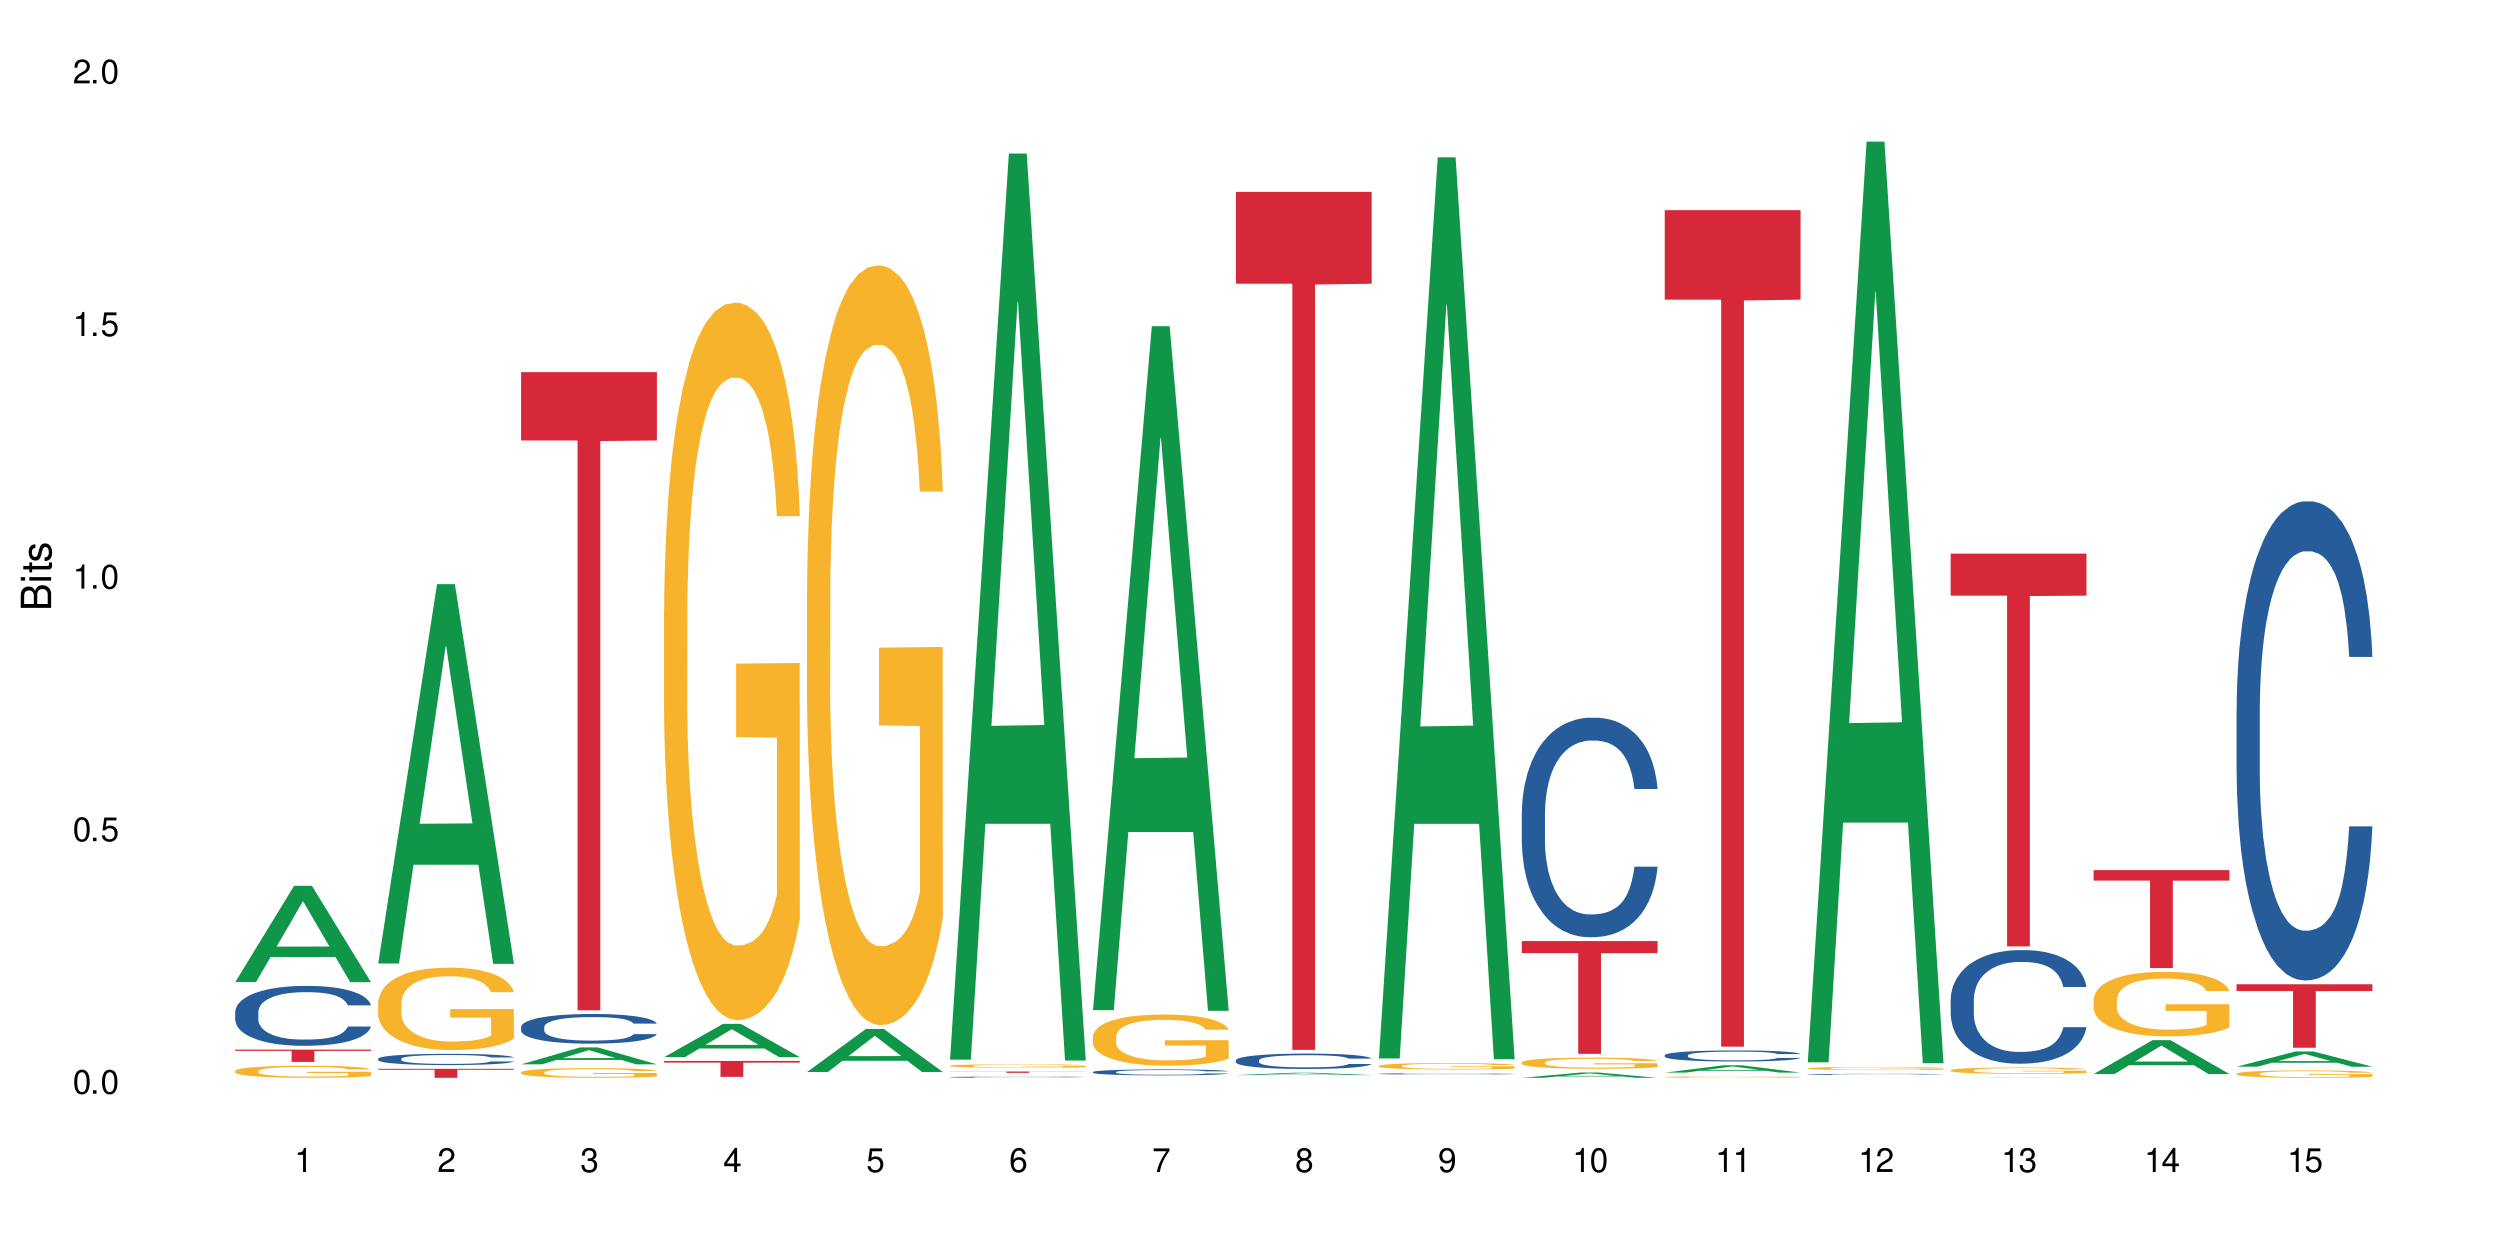 <?xml version="1.0" encoding="UTF-8"?>
<svg xmlns="http://www.w3.org/2000/svg" xmlns:xlink="http://www.w3.org/1999/xlink" width="720" height="360" viewBox="0 0 720 360">
<defs>
<g>
<g id="glyph-0-0">
</g>
<g id="glyph-0-1">
<path d="M 2.641 -6.938 C 2 -6.938 1.422 -6.656 1.078 -6.172 C 0.641 -5.562 0.406 -4.641 0.406 -3.359 C 0.406 -1.016 1.188 0.219 2.641 0.219 C 4.078 0.219 4.859 -1.016 4.859 -3.297 C 4.859 -4.641 4.656 -5.547 4.203 -6.172 C 3.844 -6.656 3.281 -6.938 2.641 -6.938 Z M 2.641 -6.188 C 3.547 -6.188 4 -5.25 4 -3.375 C 4 -1.406 3.562 -0.484 2.625 -0.484 C 1.734 -0.484 1.281 -1.438 1.281 -3.344 C 1.281 -5.25 1.734 -6.188 2.641 -6.188 Z M 2.641 -6.188 "/>
</g>
<g id="glyph-0-2">
<path d="M 1.828 -1 L 0.828 -1 L 0.828 0 L 1.828 0 Z M 1.828 -1 "/>
</g>
<g id="glyph-0-3">
<path d="M 4.562 -6.797 L 1.062 -6.797 L 0.547 -3.094 L 1.328 -3.094 C 1.719 -3.562 2.047 -3.734 2.578 -3.734 C 3.484 -3.734 4.062 -3.109 4.062 -2.094 C 4.062 -1.125 3.484 -0.531 2.578 -0.531 C 1.828 -0.531 1.375 -0.906 1.188 -1.672 L 0.328 -1.672 C 0.453 -1.109 0.547 -0.844 0.75 -0.594 C 1.125 -0.078 1.828 0.219 2.594 0.219 C 3.969 0.219 4.922 -0.781 4.922 -2.219 C 4.922 -3.562 4.031 -4.484 2.719 -4.484 C 2.25 -4.484 1.859 -4.359 1.469 -4.062 L 1.734 -5.969 L 4.562 -5.969 Z M 4.562 -6.797 "/>
</g>
<g id="glyph-0-4">
<path d="M 2.484 -4.938 L 2.484 0 L 3.328 0 L 3.328 -6.938 L 2.766 -6.938 C 2.469 -5.875 2.281 -5.734 0.984 -5.562 L 0.984 -4.938 Z M 2.484 -4.938 "/>
</g>
<g id="glyph-0-5">
<path d="M 4.859 -0.828 L 1.281 -0.828 C 1.359 -1.406 1.672 -1.781 2.5 -2.281 L 3.469 -2.828 C 4.406 -3.344 4.906 -4.062 4.906 -4.906 C 4.906 -5.484 4.672 -6.031 4.266 -6.406 C 3.859 -6.766 3.375 -6.938 2.719 -6.938 C 1.859 -6.938 1.219 -6.625 0.844 -6.031 C 0.609 -5.672 0.5 -5.234 0.484 -4.531 L 1.328 -4.531 C 1.359 -5.016 1.406 -5.281 1.531 -5.516 C 1.75 -5.938 2.188 -6.203 2.703 -6.203 C 3.469 -6.203 4.031 -5.641 4.031 -4.891 C 4.031 -4.344 3.719 -3.859 3.125 -3.516 L 2.234 -3 C 0.812 -2.172 0.406 -1.531 0.328 -0.016 L 4.859 -0.016 Z M 4.859 -0.828 "/>
</g>
<g id="glyph-0-6">
<path d="M 2.125 -3.188 L 2.578 -3.188 C 3.5 -3.188 3.984 -2.766 3.984 -1.922 C 3.984 -1.062 3.469 -0.531 2.594 -0.531 C 1.656 -0.531 1.203 -1 1.156 -2.016 L 0.312 -2.016 C 0.344 -1.453 0.438 -1.094 0.609 -0.781 C 0.953 -0.109 1.625 0.219 2.547 0.219 C 3.953 0.219 4.859 -0.625 4.859 -1.938 C 4.859 -2.828 4.516 -3.297 3.703 -3.594 C 4.344 -3.844 4.656 -4.328 4.656 -5.031 C 4.656 -6.219 3.875 -6.938 2.578 -6.938 C 1.203 -6.938 0.484 -6.172 0.453 -4.703 L 1.297 -4.703 C 1.312 -5.125 1.344 -5.359 1.453 -5.578 C 1.641 -5.969 2.062 -6.203 2.594 -6.203 C 3.344 -6.203 3.797 -5.75 3.797 -5 C 3.797 -4.516 3.609 -4.219 3.25 -4.047 C 3.016 -3.953 2.703 -3.922 2.125 -3.906 Z M 2.125 -3.188 "/>
</g>
<g id="glyph-0-7">
<path d="M 3.141 -1.672 L 3.141 0 L 3.984 0 L 3.984 -1.672 L 4.984 -1.672 L 4.984 -2.438 L 3.984 -2.438 L 3.984 -6.938 L 3.359 -6.938 L 0.266 -2.578 L 0.266 -1.672 Z M 3.141 -2.438 L 1 -2.438 L 3.141 -5.5 Z M 3.141 -2.438 "/>
</g>
<g id="glyph-0-8">
<path d="M 4.781 -5.125 C 4.609 -6.266 3.891 -6.938 2.844 -6.938 C 2.094 -6.938 1.422 -6.578 1.031 -5.953 C 0.594 -5.266 0.406 -4.422 0.406 -3.172 C 0.406 -2 0.578 -1.25 0.984 -0.641 C 1.359 -0.078 1.953 0.219 2.703 0.219 C 3.984 0.219 4.922 -0.75 4.922 -2.094 C 4.922 -3.375 4.062 -4.281 2.844 -4.281 C 2.172 -4.281 1.641 -4.031 1.281 -3.516 C 1.281 -5.234 1.828 -6.188 2.797 -6.188 C 3.391 -6.188 3.797 -5.797 3.938 -5.125 Z M 2.734 -3.531 C 3.547 -3.531 4.062 -2.953 4.062 -2.031 C 4.062 -1.156 3.484 -0.531 2.703 -0.531 C 1.922 -0.531 1.328 -1.188 1.328 -2.078 C 1.328 -2.938 1.906 -3.531 2.734 -3.531 Z M 2.734 -3.531 "/>
</g>
<g id="glyph-0-9">
<path d="M 4.984 -6.797 L 0.438 -6.797 L 0.438 -5.969 L 4.109 -5.969 C 2.5 -3.656 1.828 -2.234 1.328 0 L 2.219 0 C 2.594 -2.172 3.453 -4.047 4.984 -6.094 Z M 4.984 -6.797 "/>
</g>
<g id="glyph-0-10">
<path d="M 3.75 -3.656 C 4.469 -4.094 4.688 -4.438 4.688 -5.078 C 4.688 -6.172 3.844 -6.938 2.641 -6.938 C 1.438 -6.938 0.594 -6.172 0.594 -5.094 C 0.594 -4.438 0.812 -4.094 1.516 -3.656 C 0.734 -3.266 0.359 -2.703 0.359 -1.922 C 0.359 -0.656 1.281 0.219 2.641 0.219 C 3.984 0.219 4.922 -0.656 4.922 -1.922 C 4.922 -2.703 4.531 -3.266 3.75 -3.656 Z M 2.641 -6.188 C 3.359 -6.188 3.812 -5.75 3.812 -5.062 C 3.812 -4.406 3.344 -3.984 2.641 -3.984 C 1.922 -3.984 1.453 -4.406 1.453 -5.078 C 1.453 -5.75 1.922 -6.188 2.641 -6.188 Z M 2.641 -3.266 C 3.484 -3.266 4.062 -2.719 4.062 -1.906 C 4.062 -1.078 3.484 -0.531 2.625 -0.531 C 1.797 -0.531 1.219 -1.094 1.219 -1.906 C 1.219 -2.719 1.781 -3.266 2.641 -3.266 Z M 2.641 -3.266 "/>
</g>
<g id="glyph-0-11">
<path d="M 0.516 -1.578 C 0.672 -0.453 1.406 0.219 2.438 0.219 C 3.188 0.219 3.859 -0.141 4.266 -0.766 C 4.688 -1.453 4.891 -2.297 4.891 -3.547 C 4.891 -4.719 4.703 -5.453 4.312 -6.078 C 3.938 -6.641 3.344 -6.938 2.594 -6.938 C 1.297 -6.938 0.359 -5.969 0.359 -4.625 C 0.359 -3.344 1.234 -2.453 2.453 -2.453 C 3.094 -2.453 3.578 -2.672 4.016 -3.203 C 4 -1.484 3.469 -0.531 2.5 -0.531 C 1.906 -0.531 1.484 -0.906 1.359 -1.578 Z M 2.578 -6.203 C 3.375 -6.203 3.969 -5.531 3.969 -4.641 C 3.969 -3.797 3.391 -3.188 2.547 -3.188 C 1.734 -3.188 1.234 -3.766 1.234 -4.688 C 1.234 -5.562 1.797 -6.203 2.578 -6.203 Z M 2.578 -6.203 "/>
</g>
<g id="glyph-1-0">
</g>
<g id="glyph-1-1">
<path d="M 0 -0.953 L 0 -4.891 C 0 -5.719 -0.234 -6.344 -0.734 -6.797 C -1.188 -7.234 -1.812 -7.469 -2.5 -7.469 C -3.547 -7.469 -4.188 -7 -4.625 -5.875 C -4.984 -6.688 -5.625 -7.094 -6.531 -7.094 C -7.172 -7.094 -7.734 -6.859 -8.141 -6.391 C -8.562 -5.922 -8.75 -5.344 -8.75 -4.5 L -8.75 -0.953 Z M -4.984 -2.062 L -7.766 -2.062 L -7.766 -4.219 C -7.766 -4.844 -7.688 -5.203 -7.453 -5.5 C -7.219 -5.812 -6.859 -5.969 -6.375 -5.969 C -5.891 -5.969 -5.531 -5.812 -5.297 -5.5 C -5.062 -5.203 -4.984 -4.844 -4.984 -4.219 Z M -0.984 -2.062 L -4 -2.062 L -4 -4.781 C -4 -5.766 -3.438 -6.359 -2.484 -6.359 C -1.547 -6.359 -0.984 -5.766 -0.984 -4.781 Z M -0.984 -2.062 "/>
</g>
<g id="glyph-1-2">
<path d="M -6.281 -1.797 L -6.281 -0.797 L 0 -0.797 L 0 -1.797 Z M -8.75 -1.797 L -8.75 -0.797 L -7.484 -0.797 L -7.484 -1.797 Z M -8.75 -1.797 "/>
</g>
<g id="glyph-1-3">
<path d="M -6.281 -3.047 L -6.281 -2.016 L -8.016 -2.016 L -8.016 -1.016 L -6.281 -1.016 L -6.281 -0.172 L -5.469 -0.172 L -5.469 -1.016 L -0.719 -1.016 C -0.078 -1.016 0.281 -1.453 0.281 -2.234 C 0.281 -2.5 0.25 -2.719 0.188 -3.047 L -0.641 -3.047 C -0.609 -2.906 -0.594 -2.766 -0.594 -2.562 C -0.594 -2.141 -0.719 -2.016 -1.156 -2.016 L -5.469 -2.016 L -5.469 -3.047 Z M -6.281 -3.047 "/>
</g>
<g id="glyph-1-4">
<path d="M -4.531 -5.25 C -5.766 -5.25 -6.469 -4.422 -6.469 -2.969 C -6.469 -1.516 -5.719 -0.562 -4.547 -0.562 C -3.562 -0.562 -3.094 -1.062 -2.734 -2.562 L -2.516 -3.484 C -2.344 -4.188 -2.094 -4.469 -1.641 -4.469 C -1.047 -4.469 -0.641 -3.875 -0.641 -3 C -0.641 -2.453 -0.797 -2 -1.062 -1.75 C -1.25 -1.594 -1.422 -1.531 -1.875 -1.469 L -1.875 -0.406 C -0.422 -0.453 0.281 -1.266 0.281 -2.922 C 0.281 -4.5 -0.5 -5.516 -1.719 -5.516 C -2.656 -5.516 -3.172 -4.984 -3.469 -3.734 L -3.703 -2.766 C -3.891 -1.953 -4.156 -1.609 -4.594 -1.609 C -5.188 -1.609 -5.547 -2.125 -5.547 -2.938 C -5.547 -3.75 -5.203 -4.172 -4.531 -4.203 Z M -4.531 -5.25 "/>
</g>
</g>
</defs>
<rect x="-72" y="-36" width="864" height="432" fill="rgb(100%, 100%, 100%)" fill-opacity="1"/>
<path fill-rule="nonzero" fill="rgb(6.275%, 58.824%, 28.235%)" fill-opacity="1" d="M 67.73 282.844 L 67.773 282.816 L 84.695 255.117 L 89.836 255.117 L 106.844 282.871 L 100.867 282.871 L 96.605 275.625 L 77.926 275.625 L 73.75 282.844 L 67.73 282.844 L 79.723 272.629 L 94.895 272.602 L 87.328 259.652 L 87.246 259.625 L 87.16 259.703 L 79.684 272.602 L 79.723 272.629 Z M 67.73 282.844 "/>
<path fill-rule="nonzero" fill="rgb(14.51%, 36.078%, 60%)" fill-opacity="1" d="M 67.73 291.453 L 67.777 291.438 L 67.777 291.059 L 67.922 290.461 L 68.254 289.703 L 68.59 289.184 L 69.449 288.254 L 70.641 287.355 L 71.879 286.664 L 72.785 286.254 L 73.598 285.938 L 75.457 285.355 L 76.652 285.055 L 77.938 284.789 L 79.512 284.52 L 80.656 284.363 L 83.234 284.109 L 85.141 284 L 86.621 283.953 L 89.816 283.953 L 91.723 284.016 L 93.105 284.094 L 94.633 284.223 L 95.922 284.363 L 98.164 284.711 L 100.168 285.152 L 101.074 285.402 L 102.504 285.891 L 103.602 286.363 L 104.363 286.773 L 105.223 287.355 L 105.984 288.066 L 106.559 288.871 L 106.844 289.547 L 100.168 289.547 L 99.832 288.918 L 99.449 288.43 L 98.734 287.781 L 98.02 287.324 L 97.02 286.867 L 96.113 286.57 L 94.871 286.27 L 93.773 286.082 L 92.629 285.938 L 91.531 285.844 L 89.434 285.75 L 87 285.75 L 86.094 285.781 L 84.234 285.906 L 83.234 286.016 L 81.801 286.238 L 80.801 286.441 L 79.609 286.758 L 78.797 287.027 L 77.797 287.438 L 77.078 287.797 L 76.27 288.316 L 75.793 288.711 L 75.363 289.152 L 74.98 289.672 L 74.695 290.227 L 74.504 290.809 L 74.41 291.375 L 74.41 293.816 L 74.504 294.387 L 74.742 295.047 L 75.363 296.008 L 76.27 296.844 L 77.32 297.504 L 78.32 297.977 L 78.891 298.199 L 79.656 298.449 L 80.848 298.766 L 82.566 299.082 L 83.566 299.207 L 85.094 299.332 L 86.668 299.395 L 88.766 299.395 L 90.625 299.332 L 91.867 299.254 L 93.156 299.129 L 94.918 298.859 L 96.016 298.609 L 96.969 298.309 L 97.688 298.008 L 98.164 297.758 L 98.879 297.27 L 99.449 296.734 L 99.879 296.184 L 100.168 295.645 L 106.844 295.645 L 106.559 296.277 L 106.129 296.891 L 105.699 297.348 L 105.031 297.898 L 104.27 298.387 L 103.172 298.938 L 102.266 299.301 L 101.074 299.695 L 99.977 299.996 L 98.781 300.262 L 97.02 300.578 L 95.875 300.734 L 94.633 300.879 L 93.156 301.004 L 91.293 301.113 L 89.289 301.176 L 87.43 301.191 L 85.426 301.16 L 83.949 301.098 L 81.992 300.957 L 79.559 300.672 L 77.797 300.375 L 76.414 300.074 L 75.219 299.758 L 73.883 299.332 L 72.168 298.641 L 71.117 298.105 L 70.402 297.664 L 69.59 297.047 L 69.02 296.496 L 68.352 295.613 L 67.875 294.496 L 67.73 293.629 Z M 67.73 291.453 "/>
<path fill-rule="nonzero" fill="rgb(96.863%, 70.196%, 16.863%)" fill-opacity="1" d="M 67.73 308.418 L 67.777 308.414 L 67.777 308.352 L 67.969 308.207 L 68.445 308.008 L 69.066 307.844 L 69.734 307.719 L 70.164 307.652 L 70.879 307.555 L 71.5 307.484 L 73.074 307.34 L 75.078 307.207 L 76.172 307.148 L 77.414 307.098 L 79.18 307.035 L 79.988 307.012 L 82.469 306.961 L 85.285 306.93 L 88.383 306.922 L 89.816 306.922 L 91.77 306.938 L 94.441 306.973 L 95.969 307.004 L 97.16 307.035 L 98.402 307.078 L 99.926 307.141 L 101.359 307.219 L 102.504 307.293 L 103.648 307.391 L 104.602 307.492 L 105.414 307.602 L 106.129 307.738 L 106.559 307.848 L 106.844 307.961 L 100.215 307.961 L 99.832 307.848 L 99.402 307.762 L 98.688 307.656 L 97.973 307.582 L 97.258 307.52 L 95.922 307.438 L 94.777 307.387 L 93.344 307.34 L 91.961 307.312 L 90.387 307.293 L 89.434 307.289 L 86.906 307.289 L 84.617 307.309 L 83.281 307.336 L 82.328 307.359 L 80.992 307.41 L 80.18 307.445 L 79.703 307.473 L 78.273 307.57 L 77.32 307.66 L 76.793 307.723 L 76.125 307.816 L 75.648 307.902 L 75.125 308.031 L 74.84 308.125 L 74.457 308.344 L 74.41 308.918 L 74.551 309.039 L 74.84 309.168 L 75.219 309.285 L 75.793 309.406 L 76.363 309.496 L 77.367 309.621 L 78.227 309.707 L 78.891 309.758 L 80.18 309.844 L 80.703 309.875 L 81.945 309.934 L 83.234 309.977 L 84.809 310.016 L 86 310.035 L 87.906 310.051 L 90.34 310.051 L 93.203 310.031 L 95.016 310.004 L 96.254 309.98 L 97.066 309.957 L 98.066 309.922 L 98.781 309.891 L 99.449 309.855 L 100.262 309.801 L 100.262 309.039 L 88.48 309.035 L 88.48 308.68 L 106.797 308.676 L 106.844 309.922 L 105.844 310.008 L 104.602 310.09 L 103.41 310.156 L 102.168 310.211 L 100.406 310.27 L 98.973 310.309 L 96.781 310.352 L 94.777 310.383 L 92.676 310.402 L 90.816 310.41 L 88.621 310.414 L 86.668 310.406 L 84.57 310.387 L 82.898 310.363 L 81.371 310.332 L 79.848 310.289 L 77.938 310.223 L 76.699 310.168 L 75.41 310.102 L 74.121 310.02 L 72.977 309.934 L 72.215 309.867 L 71.453 309.793 L 70.641 309.695 L 69.879 309.586 L 69.305 309.488 L 68.781 309.375 L 68.398 309.273 L 68.016 309.129 L 67.828 309.012 L 67.73 308.914 Z M 67.73 308.418 "/>
<path fill-rule="nonzero" fill="rgb(83.922%, 15.686%, 22.353%)" fill-opacity="1" d="M 67.73 302.277 L 106.844 302.277 L 106.844 302.656 L 90.543 302.66 L 90.543 305.836 L 83.984 305.836 L 83.984 302.664 L 83.891 302.656 L 67.73 302.656 Z M 67.73 302.277 "/>
<path fill-rule="nonzero" fill="rgb(6.275%, 58.824%, 28.235%)" fill-opacity="1" d="M 108.902 277.496 L 108.945 277.395 L 125.867 168.23 L 131.008 168.23 L 148.016 277.602 L 142.039 277.602 L 137.777 249.051 L 119.098 249.051 L 114.922 277.496 L 108.902 277.496 L 120.895 237.242 L 136.062 237.137 L 128.5 186.098 L 128.418 185.996 L 128.332 186.305 L 120.855 237.137 L 120.895 237.242 Z M 108.902 277.496 "/>
<path fill-rule="nonzero" fill="rgb(14.51%, 36.078%, 60%)" fill-opacity="1" d="M 108.902 304.914 L 108.949 304.91 L 108.949 304.84 L 109.094 304.727 L 109.426 304.586 L 109.762 304.488 L 110.621 304.312 L 111.812 304.145 L 113.051 304.016 L 113.957 303.938 L 114.77 303.879 L 116.629 303.77 L 117.82 303.715 L 119.109 303.664 L 120.684 303.613 L 121.828 303.582 L 124.406 303.535 L 126.312 303.516 L 127.793 303.508 L 130.988 303.508 L 132.895 303.52 L 134.277 303.531 L 135.805 303.555 L 137.094 303.582 L 139.336 303.648 L 141.336 303.73 L 142.242 303.777 L 143.676 303.871 L 144.773 303.957 L 145.535 304.035 L 146.395 304.145 L 147.156 304.277 L 147.73 304.43 L 148.016 304.555 L 141.336 304.555 L 141.004 304.438 L 140.621 304.344 L 139.906 304.223 L 139.191 304.137 L 138.191 304.055 L 137.285 303.996 L 136.043 303.941 L 134.945 303.906 L 133.801 303.879 L 132.703 303.859 L 130.605 303.844 L 128.172 303.844 L 127.266 303.848 L 125.406 303.871 L 124.406 303.895 L 122.973 303.934 L 121.973 303.973 L 120.781 304.031 L 119.969 304.082 L 118.969 304.16 L 118.25 304.227 L 117.441 304.324 L 116.965 304.398 L 116.535 304.48 L 116.152 304.578 L 115.867 304.684 L 115.676 304.793 L 115.582 304.898 L 115.582 305.355 L 115.676 305.461 L 115.914 305.586 L 116.535 305.766 L 117.441 305.922 L 118.488 306.047 L 119.492 306.137 L 120.062 306.176 L 120.828 306.223 L 122.02 306.285 L 123.738 306.344 L 124.738 306.367 L 126.266 306.391 L 127.84 306.402 L 129.938 306.402 L 131.797 306.391 L 133.039 306.375 L 134.324 306.352 L 136.09 306.301 L 137.188 306.254 L 138.141 306.199 L 138.859 306.141 L 139.336 306.094 L 140.051 306.004 L 140.621 305.902 L 141.051 305.801 L 141.336 305.699 L 148.016 305.699 L 147.73 305.816 L 147.301 305.934 L 146.871 306.016 L 146.203 306.121 L 145.441 306.211 L 144.344 306.316 L 143.438 306.383 L 142.242 306.457 L 141.148 306.516 L 139.953 306.562 L 138.191 306.625 L 137.043 306.652 L 135.805 306.68 L 134.324 306.703 L 132.465 306.723 L 130.461 306.734 L 128.602 306.738 L 126.598 306.734 L 125.121 306.719 L 123.164 306.695 L 120.73 306.641 L 118.969 306.586 L 117.582 306.527 L 116.391 306.469 L 115.055 306.391 L 113.34 306.258 L 112.289 306.16 L 111.574 306.078 L 110.762 305.961 L 110.191 305.859 L 109.523 305.691 L 109.047 305.484 L 108.902 305.32 Z M 108.902 304.914 "/>
<path fill-rule="nonzero" fill="rgb(96.863%, 70.196%, 16.863%)" fill-opacity="1" d="M 108.902 288.852 L 108.949 288.828 L 108.949 288.395 L 109.141 287.422 L 109.617 286.078 L 110.238 284.973 L 110.906 284.105 L 111.336 283.648 L 112.051 282.996 L 112.672 282.52 L 114.246 281.547 L 116.25 280.633 L 117.344 280.246 L 118.586 279.875 L 120.352 279.465 L 121.16 279.312 L 123.641 278.965 L 126.457 278.75 L 129.555 278.684 L 130.988 278.707 L 132.941 278.793 L 135.613 279.031 L 137.141 279.246 L 138.332 279.465 L 139.574 279.746 L 141.098 280.18 L 142.531 280.699 L 143.676 281.219 L 144.82 281.871 L 145.773 282.562 L 146.586 283.324 L 147.301 284.234 L 147.73 284.992 L 148.016 285.75 L 141.387 285.75 L 141.004 284.992 L 140.574 284.406 L 139.859 283.691 L 139.145 283.172 L 138.43 282.758 L 137.094 282.195 L 135.949 281.848 L 134.516 281.547 L 133.133 281.352 L 131.559 281.219 L 130.605 281.176 L 128.078 281.176 L 125.789 281.328 L 124.453 281.504 L 123.5 281.676 L 122.164 282 L 121.352 282.262 L 120.875 282.434 L 119.445 283.105 L 118.488 283.715 L 117.965 284.125 L 117.297 284.777 L 116.82 285.359 L 116.297 286.227 L 116.008 286.879 L 115.629 288.352 L 115.582 292.254 L 115.723 293.078 L 116.008 293.969 L 116.391 294.75 L 116.965 295.574 L 117.535 296.203 L 118.539 297.047 L 119.395 297.609 L 120.062 297.98 L 121.352 298.562 L 121.875 298.758 L 123.117 299.148 L 124.406 299.453 L 125.98 299.715 L 127.172 299.844 L 129.078 299.953 L 131.512 299.953 L 134.375 299.82 L 136.188 299.648 L 137.426 299.477 L 138.238 299.324 L 139.238 299.086 L 139.953 298.867 L 140.621 298.629 L 141.434 298.262 L 141.434 293.078 L 129.652 293.059 L 129.652 290.629 L 147.969 290.609 L 148.016 299.086 L 147.016 299.672 L 145.773 300.234 L 144.582 300.668 L 143.34 301.035 L 141.578 301.449 L 140.145 301.707 L 137.949 302.012 L 135.949 302.207 L 133.848 302.336 L 131.988 302.402 L 129.793 302.422 L 127.84 302.379 L 125.742 302.25 L 124.07 302.078 L 122.543 301.859 L 121.02 301.578 L 119.109 301.121 L 117.871 300.754 L 116.582 300.301 L 115.293 299.758 L 114.148 299.172 L 113.387 298.715 L 112.625 298.195 L 111.812 297.547 L 111.051 296.809 L 110.477 296.137 L 109.953 295.379 L 109.57 294.66 L 109.188 293.688 L 108.996 292.906 L 108.902 292.234 Z M 108.902 288.852 "/>
<path fill-rule="nonzero" fill="rgb(83.922%, 15.686%, 22.353%)" fill-opacity="1" d="M 108.902 307.82 L 148.016 307.82 L 148.016 308.098 L 131.715 308.102 L 131.715 310.414 L 125.156 310.414 L 125.156 308.105 L 125.062 308.098 L 108.902 308.098 Z M 108.902 307.82 "/>
<path fill-rule="nonzero" fill="rgb(6.275%, 58.824%, 28.235%)" fill-opacity="1" d="M 150.074 306.527 L 150.117 306.523 L 167.039 301.656 L 172.18 301.656 L 189.188 306.531 L 183.211 306.531 L 178.949 305.258 L 160.27 305.258 L 156.09 306.527 L 150.074 306.527 L 162.066 304.734 L 177.234 304.73 L 169.672 302.453 L 169.59 302.449 L 169.504 302.465 L 162.027 304.73 L 162.066 304.734 Z M 150.074 306.527 "/>
<path fill-rule="nonzero" fill="rgb(14.51%, 36.078%, 60%)" fill-opacity="1" d="M 150.074 295.75 L 150.121 295.742 L 150.121 295.555 L 150.266 295.258 L 150.598 294.883 L 150.934 294.625 L 151.793 294.164 L 152.984 293.719 L 154.223 293.375 L 155.129 293.176 L 155.941 293.02 L 157.801 292.73 L 158.992 292.582 L 160.281 292.449 L 161.855 292.316 L 163 292.238 L 165.578 292.113 L 167.484 292.059 L 168.965 292.035 L 172.16 292.035 L 174.066 292.066 L 175.449 292.105 L 176.977 292.168 L 178.266 292.238 L 180.508 292.41 L 182.508 292.629 L 183.414 292.754 L 184.848 292.996 L 185.945 293.23 L 186.707 293.43 L 187.566 293.719 L 188.328 294.07 L 188.902 294.469 L 189.188 294.805 L 182.508 294.805 L 182.176 294.492 L 181.793 294.25 L 181.078 293.93 L 180.363 293.703 L 179.359 293.477 L 178.453 293.332 L 177.215 293.184 L 176.117 293.09 L 174.973 293.02 L 173.875 292.973 L 171.777 292.926 L 169.344 292.926 L 168.438 292.941 L 166.578 293.004 L 165.578 293.059 L 164.145 293.168 L 163.145 293.27 L 161.953 293.422 L 161.141 293.555 L 160.137 293.758 L 159.422 293.938 L 158.613 294.195 L 158.137 294.391 L 157.707 294.609 L 157.324 294.867 L 157.039 295.141 L 156.848 295.43 L 156.754 295.711 L 156.754 296.922 L 156.848 297.203 L 157.086 297.531 L 157.707 298.008 L 158.613 298.422 L 159.66 298.75 L 160.664 298.98 L 161.234 299.09 L 162 299.215 L 163.191 299.371 L 164.91 299.527 L 165.91 299.59 L 167.438 299.652 L 169.012 299.684 L 171.109 299.684 L 172.969 299.652 L 174.211 299.613 L 175.496 299.551 L 177.262 299.418 L 178.359 299.293 L 179.312 299.145 L 180.027 298.996 L 180.508 298.875 L 181.223 298.633 L 181.793 298.367 L 182.223 298.094 L 182.508 297.828 L 189.188 297.828 L 188.902 298.141 L 188.473 298.445 L 188.043 298.672 L 187.375 298.945 L 186.613 299.184 L 185.516 299.457 L 184.609 299.637 L 183.414 299.832 L 182.32 299.98 L 181.125 300.113 L 179.359 300.27 L 178.215 300.348 L 176.977 300.418 L 175.496 300.48 L 173.637 300.535 L 171.633 300.566 L 169.773 300.574 L 167.77 300.559 L 166.293 300.527 L 164.336 300.457 L 161.902 300.316 L 160.137 300.168 L 158.754 300.02 L 157.562 299.863 L 156.227 299.652 L 154.512 299.309 L 153.461 299.043 L 152.746 298.828 L 151.934 298.523 L 151.363 298.25 L 150.695 297.812 L 150.219 297.258 L 150.074 296.828 Z M 150.074 295.75 "/>
<path fill-rule="nonzero" fill="rgb(96.863%, 70.196%, 16.863%)" fill-opacity="1" d="M 150.074 308.812 L 150.121 308.812 L 150.121 308.758 L 150.312 308.645 L 150.789 308.484 L 151.41 308.355 L 152.078 308.254 L 152.508 308.199 L 153.223 308.125 L 153.844 308.066 L 155.418 307.953 L 157.418 307.844 L 158.516 307.797 L 159.758 307.754 L 161.523 307.707 L 162.332 307.688 L 164.812 307.648 L 167.629 307.621 L 170.727 307.613 L 172.16 307.617 L 174.113 307.629 L 176.785 307.656 L 178.312 307.68 L 179.504 307.707 L 180.746 307.738 L 182.27 307.789 L 183.703 307.852 L 184.848 307.914 L 185.992 307.992 L 186.945 308.07 L 187.758 308.16 L 188.473 308.27 L 188.902 308.359 L 189.188 308.449 L 182.559 308.449 L 182.176 308.359 L 181.746 308.289 L 181.031 308.203 L 180.316 308.145 L 179.602 308.094 L 178.266 308.027 L 177.121 307.988 L 175.688 307.953 L 174.305 307.93 L 172.73 307.914 L 171.777 307.91 L 169.25 307.91 L 166.961 307.926 L 165.625 307.945 L 164.672 307.969 L 163.336 308.004 L 162.523 308.035 L 162.047 308.059 L 160.617 308.137 L 159.66 308.207 L 159.137 308.258 L 158.469 308.332 L 157.992 308.402 L 157.469 308.504 L 157.18 308.582 L 156.801 308.754 L 156.754 309.215 L 156.895 309.312 L 157.18 309.418 L 157.562 309.508 L 158.137 309.605 L 158.707 309.68 L 159.711 309.781 L 160.566 309.848 L 161.234 309.891 L 162.523 309.957 L 163.047 309.98 L 164.289 310.027 L 165.578 310.062 L 167.148 310.094 L 168.344 310.109 L 170.25 310.121 L 172.684 310.121 L 175.547 310.105 L 177.359 310.086 L 178.598 310.066 L 179.41 310.047 L 180.41 310.02 L 181.125 309.996 L 181.793 309.965 L 182.605 309.922 L 182.605 309.312 L 170.824 309.309 L 170.824 309.023 L 189.141 309.02 L 189.188 310.02 L 188.188 310.09 L 186.945 310.156 L 185.754 310.207 L 184.512 310.25 L 182.746 310.297 L 181.316 310.328 L 179.121 310.363 L 177.121 310.387 L 175.02 310.402 L 173.16 310.41 L 170.965 310.414 L 169.012 310.41 L 166.91 310.395 L 165.242 310.371 L 163.715 310.348 L 162.191 310.312 L 160.281 310.262 L 159.043 310.215 L 157.754 310.164 L 156.465 310.098 L 155.32 310.031 L 154.559 309.977 L 153.793 309.914 L 152.984 309.84 L 152.219 309.75 L 151.648 309.672 L 151.125 309.582 L 150.742 309.5 L 150.359 309.383 L 150.168 309.293 L 150.074 309.211 Z M 150.074 308.812 "/>
<path fill-rule="nonzero" fill="rgb(83.922%, 15.686%, 22.353%)" fill-opacity="1" d="M 150.074 107.18 L 189.188 107.18 L 189.188 126.852 L 172.887 127.023 L 172.887 290.953 L 166.328 290.953 L 166.328 127.195 L 166.234 126.852 L 150.074 126.852 Z M 150.074 107.18 "/>
<path fill-rule="nonzero" fill="rgb(6.275%, 58.824%, 28.235%)" fill-opacity="1" d="M 191.246 304.453 L 191.289 304.445 L 208.211 294.879 L 213.352 294.879 L 230.359 304.461 L 224.383 304.461 L 220.121 301.961 L 201.441 301.961 L 197.262 304.453 L 191.246 304.453 L 203.238 300.926 L 218.406 300.918 L 210.844 296.445 L 210.762 296.434 L 210.676 296.461 L 203.195 300.918 L 203.238 300.926 Z M 191.246 304.453 "/>
<path fill-rule="nonzero" fill="rgb(96.863%, 70.196%, 16.863%)" fill-opacity="1" d="M 191.246 175.645 L 191.293 175.457 L 191.293 171.684 L 191.484 163.188 L 191.961 151.488 L 192.582 141.863 L 193.25 134.312 L 193.68 130.348 L 194.395 124.688 L 195.016 120.535 L 196.59 112.043 L 198.59 104.113 L 199.688 100.719 L 200.93 97.508 L 202.695 93.922 L 203.504 92.602 L 205.984 89.582 L 208.801 87.695 L 211.898 87.129 L 213.332 87.316 L 215.285 88.07 L 217.957 90.148 L 219.484 92.035 L 220.676 93.922 L 221.918 96.375 L 223.441 100.152 L 224.875 104.68 L 226.02 109.211 L 227.164 114.871 L 228.117 120.914 L 228.93 127.52 L 229.645 135.445 L 230.074 142.051 L 230.359 148.656 L 223.73 148.656 L 223.348 142.051 L 222.918 136.953 L 222.203 130.727 L 221.488 126.195 L 220.77 122.609 L 219.438 117.703 L 218.293 114.684 L 216.859 112.043 L 215.477 110.344 L 213.902 109.211 L 212.949 108.832 L 210.422 108.832 L 208.133 110.156 L 206.797 111.664 L 205.84 113.176 L 204.508 116.004 L 203.695 118.27 L 203.219 119.781 L 201.789 125.629 L 200.832 130.914 L 200.309 134.5 L 199.641 140.164 L 199.164 145.258 L 198.641 152.809 L 198.352 158.473 L 197.973 171.305 L 197.922 205.277 L 198.066 212.449 L 198.352 220.188 L 198.734 226.98 L 199.309 234.156 L 199.879 239.629 L 200.883 246.988 L 201.738 251.895 L 202.406 255.105 L 203.695 260.199 L 204.219 261.898 L 205.461 265.297 L 206.746 267.938 L 208.32 270.203 L 209.516 271.336 L 211.422 272.277 L 213.855 272.277 L 216.719 271.148 L 218.531 269.637 L 219.77 268.125 L 220.582 266.805 L 221.582 264.73 L 222.297 262.844 L 222.965 260.766 L 223.777 257.559 L 223.777 212.449 L 211.996 212.262 L 211.996 191.121 L 230.312 190.934 L 230.359 264.73 L 229.355 269.824 L 228.117 274.734 L 226.926 278.508 L 225.684 281.715 L 223.918 285.301 L 222.488 287.566 L 220.293 290.211 L 218.293 291.906 L 216.191 293.039 L 214.332 293.605 L 212.137 293.797 L 210.184 293.418 L 208.082 292.285 L 206.414 290.773 L 204.887 288.887 L 203.359 286.434 L 201.453 282.473 L 200.215 279.262 L 198.926 275.301 L 197.637 270.582 L 196.492 265.484 L 195.73 261.52 L 194.965 256.992 L 194.156 251.328 L 193.391 244.914 L 192.82 239.062 L 192.297 232.457 L 191.914 226.227 L 191.531 217.734 L 191.34 210.941 L 191.246 205.09 Z M 191.246 175.645 "/>
<path fill-rule="nonzero" fill="rgb(83.922%, 15.686%, 22.353%)" fill-opacity="1" d="M 191.246 305.543 L 230.359 305.543 L 230.359 306.035 L 214.059 306.039 L 214.059 310.137 L 207.5 310.137 L 207.5 306.043 L 207.402 306.035 L 191.246 306.035 Z M 191.246 305.543 "/>
<path fill-rule="nonzero" fill="rgb(6.275%, 58.824%, 28.235%)" fill-opacity="1" d="M 232.418 308.734 L 232.461 308.723 L 249.383 296.328 L 254.523 296.328 L 271.531 308.746 L 265.555 308.746 L 261.293 305.504 L 242.613 305.504 L 238.434 308.734 L 232.418 308.734 L 244.41 304.164 L 259.578 304.152 L 252.016 298.355 L 251.934 298.344 L 251.848 298.379 L 244.367 304.152 L 244.41 304.164 Z M 232.418 308.734 "/>
<path fill-rule="nonzero" fill="rgb(96.863%, 70.196%, 16.863%)" fill-opacity="1" d="M 232.418 170.133 L 232.465 169.934 L 232.465 165.938 L 232.656 156.945 L 233.133 144.551 L 233.754 134.359 L 234.422 126.367 L 234.852 122.168 L 235.566 116.172 L 236.188 111.777 L 237.758 102.781 L 239.762 94.387 L 240.859 90.793 L 242.102 87.395 L 243.863 83.598 L 244.676 82.195 L 247.156 79 L 249.969 77 L 253.07 76.402 L 254.504 76.602 L 256.457 77.402 L 259.129 79.598 L 260.656 81.598 L 261.848 83.598 L 263.086 86.195 L 264.613 90.191 L 266.047 94.988 L 267.191 99.785 L 268.336 105.781 L 269.289 112.176 L 270.098 119.172 L 270.816 127.566 L 271.246 134.559 L 271.531 141.555 L 264.898 141.555 L 264.52 134.559 L 264.09 129.164 L 263.375 122.566 L 262.66 117.773 L 261.941 113.973 L 260.609 108.777 L 259.461 105.582 L 258.031 102.781 L 256.648 100.984 L 255.074 99.785 L 254.121 99.387 L 251.594 99.387 L 249.305 100.785 L 247.969 102.383 L 247.012 103.98 L 245.676 106.98 L 244.867 109.379 L 244.391 110.977 L 242.957 117.172 L 242.004 122.77 L 241.48 126.566 L 240.812 132.562 L 240.336 137.957 L 239.812 145.953 L 239.523 151.945 L 239.145 165.539 L 239.094 201.512 L 239.238 209.105 L 239.523 217.301 L 239.906 224.496 L 240.48 232.09 L 241.051 237.887 L 242.051 245.68 L 242.91 250.875 L 243.578 254.273 L 244.867 259.668 L 245.391 261.469 L 246.633 265.066 L 247.918 267.863 L 249.492 270.262 L 250.688 271.461 L 252.594 272.461 L 255.027 272.461 L 257.887 271.262 L 259.699 269.664 L 260.941 268.062 L 261.754 266.664 L 262.754 264.465 L 263.469 262.469 L 264.137 260.27 L 264.949 256.871 L 264.949 209.105 L 253.168 208.906 L 253.168 186.523 L 271.484 186.324 L 271.531 264.465 L 270.527 269.863 L 269.289 275.059 L 268.098 279.055 L 266.855 282.453 L 265.09 286.25 L 263.66 288.648 L 261.465 291.445 L 259.461 293.246 L 257.363 294.445 L 255.504 295.043 L 253.309 295.242 L 251.355 294.844 L 249.254 293.645 L 247.586 292.047 L 246.059 290.047 L 244.531 287.449 L 242.625 283.254 L 241.387 279.855 L 240.098 275.656 L 238.809 270.66 L 237.664 265.266 L 236.902 261.07 L 236.137 256.273 L 235.328 250.277 L 234.562 243.48 L 233.992 237.285 L 233.465 230.289 L 233.086 223.695 L 232.703 214.703 L 232.512 207.508 L 232.418 201.312 Z M 232.418 170.133 "/>
<path fill-rule="nonzero" fill="rgb(6.275%, 58.824%, 28.235%)" fill-opacity="1" d="M 273.59 305.184 L 273.629 304.938 L 290.555 44.227 L 295.695 44.227 L 312.703 305.43 L 306.727 305.43 L 302.465 237.246 L 283.785 237.246 L 279.605 305.184 L 273.59 305.184 L 285.582 209.043 L 300.75 208.797 L 293.188 86.902 L 293.105 86.66 L 293.02 87.395 L 285.539 208.797 L 285.582 209.043 Z M 273.59 305.184 "/>
<path fill-rule="nonzero" fill="rgb(14.51%, 36.078%, 60%)" fill-opacity="1" d="M 273.59 310.219 L 273.637 310.219 L 273.637 310.211 L 273.781 310.199 L 274.113 310.184 L 274.449 310.172 L 275.305 310.156 L 276.5 310.137 L 277.738 310.125 L 278.645 310.113 L 279.457 310.109 L 281.316 310.098 L 282.508 310.09 L 283.797 310.086 L 285.371 310.082 L 286.516 310.078 L 289.09 310.07 L 298.965 310.07 L 300.492 310.074 L 301.777 310.078 L 304.02 310.086 L 306.023 310.094 L 306.93 310.098 L 308.363 310.109 L 309.457 310.117 L 310.223 310.125 L 311.082 310.137 L 311.844 310.152 L 312.414 310.168 L 312.703 310.18 L 306.023 310.18 L 305.691 310.168 L 305.309 310.16 L 304.594 310.145 L 303.879 310.137 L 302.875 310.129 L 301.969 310.121 L 300.73 310.117 L 299.633 310.113 L 298.488 310.109 L 297.391 310.105 L 291.953 310.105 L 290.094 310.109 L 289.09 310.109 L 287.66 310.113 L 286.66 310.117 L 285.465 310.125 L 284.656 310.129 L 283.652 310.137 L 282.938 310.145 L 282.129 310.156 L 281.648 310.164 L 281.223 310.172 L 280.84 310.184 L 280.555 310.195 L 280.363 310.207 L 280.266 310.219 L 280.266 310.266 L 280.363 310.277 L 280.602 310.289 L 281.223 310.309 L 282.129 310.328 L 283.176 310.34 L 284.18 310.348 L 284.75 310.355 L 285.516 310.359 L 286.707 310.363 L 288.422 310.371 L 289.426 310.375 L 290.953 310.375 L 292.527 310.379 L 294.625 310.379 L 296.484 310.375 L 297.727 310.375 L 299.012 310.371 L 300.777 310.367 L 301.875 310.363 L 302.828 310.355 L 303.543 310.352 L 304.02 310.344 L 304.738 310.336 L 305.309 310.324 L 305.738 310.312 L 306.023 310.301 L 312.703 310.301 L 312.414 310.316 L 311.988 310.328 L 311.559 310.336 L 310.891 310.348 L 310.125 310.359 L 309.027 310.367 L 308.121 310.375 L 306.93 310.383 L 305.832 310.391 L 304.641 310.395 L 302.875 310.402 L 301.73 310.406 L 300.492 310.406 L 299.012 310.41 L 297.152 310.41 L 295.148 310.414 L 291.285 310.414 L 289.805 310.41 L 287.852 310.41 L 285.418 310.402 L 283.652 310.398 L 282.27 310.391 L 281.078 310.387 L 279.742 310.375 L 278.023 310.363 L 276.977 310.352 L 276.262 310.344 L 275.449 310.332 L 274.875 310.32 L 274.211 310.301 L 273.73 310.281 L 273.59 310.262 Z M 273.59 310.219 "/>
<path fill-rule="nonzero" fill="rgb(96.863%, 70.196%, 16.863%)" fill-opacity="1" d="M 273.59 306.941 L 273.637 306.941 L 273.637 306.922 L 273.828 306.879 L 274.305 306.824 L 274.926 306.777 L 275.594 306.742 L 276.023 306.723 L 276.738 306.695 L 277.355 306.676 L 278.93 306.633 L 280.934 306.594 L 282.031 306.578 L 283.273 306.562 L 285.035 306.547 L 285.848 306.539 L 288.328 306.523 L 291.141 306.516 L 294.242 306.512 L 295.672 306.512 L 297.629 306.516 L 300.301 306.527 L 301.828 306.535 L 303.02 306.547 L 304.258 306.559 L 305.785 306.574 L 307.215 306.598 L 308.363 306.617 L 309.508 306.645 L 310.461 306.676 L 311.27 306.707 L 311.988 306.746 L 312.414 306.777 L 312.703 306.809 L 306.07 306.809 L 305.691 306.777 L 305.262 306.754 L 304.547 306.723 L 303.832 306.703 L 303.113 306.684 L 301.777 306.66 L 300.633 306.645 L 299.203 306.633 L 297.82 306.625 L 296.246 306.617 L 292.766 306.617 L 290.473 306.625 L 289.141 306.633 L 288.184 306.637 L 286.848 306.652 L 286.039 306.664 L 285.562 306.672 L 284.129 306.699 L 283.176 306.723 L 282.652 306.742 L 281.984 306.77 L 281.508 306.793 L 280.98 306.828 L 280.695 306.855 L 280.316 306.918 L 280.266 307.082 L 280.41 307.117 L 280.695 307.156 L 281.078 307.188 L 281.648 307.223 L 282.223 307.25 L 283.223 307.285 L 284.082 307.309 L 284.75 307.324 L 286.039 307.348 L 286.562 307.359 L 287.805 307.375 L 289.09 307.387 L 290.664 307.398 L 291.859 307.402 L 293.766 307.406 L 296.199 307.406 L 299.059 307.402 L 300.871 307.395 L 302.113 307.387 L 302.922 307.383 L 303.926 307.371 L 304.641 307.363 L 305.309 307.352 L 306.121 307.336 L 306.121 307.117 L 294.34 307.117 L 294.34 307.016 L 312.656 307.016 L 312.703 307.371 L 311.699 307.395 L 310.461 307.418 L 309.27 307.438 L 308.027 307.453 L 306.262 307.473 L 304.832 307.48 L 302.637 307.496 L 300.633 307.504 L 298.535 307.508 L 296.676 307.512 L 292.527 307.512 L 290.426 307.504 L 288.758 307.496 L 287.23 307.488 L 285.703 307.477 L 283.797 307.457 L 282.555 307.441 L 281.27 307.422 L 279.98 307.398 L 278.836 307.375 L 278.074 307.355 L 277.309 307.332 L 276.5 307.305 L 275.734 307.277 L 275.164 307.246 L 274.637 307.215 L 274.258 307.184 L 273.875 307.145 L 273.684 307.109 L 273.59 307.082 Z M 273.59 306.941 "/>
<path fill-rule="nonzero" fill="rgb(83.922%, 15.686%, 22.353%)" fill-opacity="1" d="M 273.59 308.594 L 312.703 308.594 L 312.703 308.637 L 296.402 308.637 L 296.402 308.984 L 289.844 308.984 L 289.844 308.637 L 273.59 308.637 Z M 273.59 308.594 "/>
<path fill-rule="nonzero" fill="rgb(6.275%, 58.824%, 28.235%)" fill-opacity="1" d="M 314.762 290.914 L 314.801 290.73 L 331.727 93.953 L 336.867 93.953 L 353.875 291.102 L 347.898 291.102 L 343.637 239.637 L 324.957 239.637 L 320.777 290.914 L 314.762 290.914 L 326.754 218.352 L 341.922 218.164 L 334.359 126.16 L 334.273 125.977 L 334.191 126.531 L 326.711 218.164 L 326.754 218.352 Z M 314.762 290.914 "/>
<path fill-rule="nonzero" fill="rgb(14.51%, 36.078%, 60%)" fill-opacity="1" d="M 314.762 308.738 L 314.809 308.738 L 314.809 308.699 L 314.953 308.641 L 315.285 308.566 L 315.621 308.512 L 316.477 308.422 L 317.672 308.332 L 318.91 308.262 L 319.816 308.223 L 320.629 308.191 L 322.488 308.133 L 323.68 308.102 L 324.969 308.074 L 326.543 308.047 L 327.688 308.031 L 330.262 308.008 L 332.172 307.996 L 333.648 307.992 L 336.844 307.992 L 338.754 308 L 340.137 308.008 L 341.664 308.02 L 342.949 308.031 L 345.191 308.066 L 347.195 308.109 L 348.102 308.137 L 349.531 308.184 L 350.629 308.23 L 351.395 308.273 L 352.25 308.332 L 353.016 308.402 L 353.586 308.48 L 353.875 308.551 L 347.195 308.551 L 346.863 308.484 L 346.48 308.438 L 345.766 308.375 L 345.051 308.328 L 344.047 308.281 L 343.141 308.254 L 341.902 308.223 L 340.805 308.203 L 339.66 308.191 L 338.562 308.18 L 336.465 308.172 L 334.031 308.172 L 333.125 308.176 L 331.266 308.188 L 330.262 308.199 L 328.832 308.219 L 327.832 308.238 L 326.637 308.27 L 325.828 308.297 L 324.824 308.34 L 324.109 308.375 L 323.297 308.426 L 322.82 308.465 L 322.391 308.508 L 322.012 308.562 L 321.727 308.617 L 321.535 308.676 L 321.438 308.73 L 321.438 308.973 L 321.535 309.031 L 321.773 309.098 L 322.391 309.191 L 323.297 309.277 L 324.348 309.34 L 325.352 309.387 L 325.922 309.41 L 326.684 309.438 L 327.879 309.469 L 329.594 309.5 L 330.598 309.512 L 332.121 309.523 L 333.695 309.531 L 335.797 309.531 L 337.656 309.523 L 338.895 309.516 L 340.184 309.504 L 341.949 309.477 L 343.047 309.453 L 344 309.422 L 344.715 309.391 L 345.191 309.367 L 345.906 309.316 L 346.48 309.266 L 346.91 309.211 L 347.195 309.156 L 353.875 309.156 L 353.586 309.219 L 353.16 309.281 L 352.73 309.324 L 352.062 309.379 L 351.297 309.43 L 350.199 309.484 L 349.293 309.52 L 348.102 309.559 L 347.004 309.59 L 345.812 309.617 L 344.047 309.648 L 342.902 309.664 L 341.664 309.676 L 340.184 309.691 L 338.324 309.699 L 336.32 309.707 L 332.457 309.707 L 330.977 309.699 L 329.023 309.684 L 326.59 309.656 L 324.824 309.629 L 323.441 309.598 L 322.25 309.566 L 320.914 309.523 L 319.195 309.453 L 318.148 309.402 L 317.434 309.355 L 316.621 309.297 L 316.047 309.242 L 315.379 309.152 L 314.902 309.043 L 314.762 308.957 Z M 314.762 308.738 "/>
<path fill-rule="nonzero" fill="rgb(96.863%, 70.196%, 16.863%)" fill-opacity="1" d="M 314.762 298.492 L 314.809 298.477 L 314.809 298.207 L 315 297.602 L 315.477 296.77 L 316.098 296.082 L 316.766 295.547 L 317.191 295.262 L 317.91 294.859 L 318.527 294.562 L 320.102 293.957 L 322.105 293.395 L 323.203 293.152 L 324.445 292.922 L 326.207 292.668 L 327.02 292.574 L 329.5 292.359 L 332.312 292.223 L 335.414 292.184 L 336.844 292.195 L 338.801 292.25 L 341.473 292.398 L 343 292.531 L 344.191 292.668 L 345.43 292.844 L 346.957 293.113 L 348.387 293.434 L 349.531 293.758 L 350.68 294.16 L 351.633 294.59 L 352.441 295.062 L 353.16 295.625 L 353.586 296.098 L 353.875 296.566 L 347.242 296.566 L 346.863 296.098 L 346.434 295.734 L 345.719 295.289 L 345 294.969 L 344.285 294.711 L 342.949 294.363 L 341.805 294.148 L 340.375 293.957 L 338.992 293.836 L 337.418 293.758 L 336.465 293.73 L 333.938 293.73 L 331.645 293.824 L 330.309 293.934 L 329.355 294.039 L 328.02 294.242 L 327.211 294.402 L 326.734 294.512 L 325.301 294.926 L 324.348 295.305 L 323.824 295.559 L 323.156 295.961 L 322.68 296.324 L 322.152 296.863 L 321.867 297.266 L 321.484 298.18 L 321.438 300.602 L 321.582 301.113 L 321.867 301.664 L 322.25 302.148 L 322.82 302.66 L 323.395 303.051 L 324.395 303.574 L 325.254 303.922 L 325.922 304.152 L 327.211 304.516 L 327.734 304.637 L 328.977 304.879 L 330.262 305.066 L 331.836 305.227 L 333.031 305.309 L 334.938 305.375 L 337.371 305.375 L 340.23 305.297 L 342.043 305.188 L 343.285 305.078 L 344.094 304.984 L 345.098 304.84 L 345.812 304.703 L 346.48 304.555 L 347.293 304.328 L 347.293 301.113 L 335.508 301.098 L 335.508 299.594 L 353.824 299.578 L 353.875 304.84 L 352.871 305.199 L 351.633 305.551 L 350.438 305.82 L 349.199 306.047 L 347.434 306.305 L 346.004 306.465 L 343.809 306.652 L 341.805 306.773 L 339.707 306.855 L 337.848 306.895 L 335.652 306.91 L 333.695 306.883 L 331.598 306.801 L 329.93 306.695 L 328.402 306.559 L 326.875 306.383 L 324.969 306.102 L 323.727 305.875 L 322.441 305.59 L 321.152 305.254 L 320.008 304.891 L 319.246 304.609 L 318.48 304.285 L 317.672 303.883 L 316.906 303.426 L 316.336 303.008 L 315.809 302.539 L 315.43 302.094 L 315.047 301.488 L 314.855 301.004 L 314.762 300.59 Z M 314.762 298.492 "/>
<path fill-rule="nonzero" fill="rgb(6.275%, 58.824%, 28.235%)" fill-opacity="1" d="M 355.934 309.629 L 355.973 309.629 L 372.898 308.938 L 378.039 308.938 L 395.047 309.629 L 389.07 309.629 L 384.809 309.449 L 366.129 309.449 L 361.949 309.629 L 355.934 309.629 L 367.926 309.375 L 383.094 309.375 L 375.531 309.051 L 375.445 309.051 L 375.363 309.055 L 367.883 309.375 L 367.926 309.375 Z M 355.934 309.629 "/>
<path fill-rule="nonzero" fill="rgb(14.51%, 36.078%, 60%)" fill-opacity="1" d="M 355.934 305.363 L 355.98 305.359 L 355.98 305.262 L 356.125 305.109 L 356.457 304.914 L 356.789 304.781 L 357.648 304.543 L 358.844 304.312 L 360.082 304.137 L 360.988 304.031 L 361.801 303.949 L 363.66 303.801 L 364.852 303.727 L 366.141 303.656 L 367.715 303.586 L 368.859 303.547 L 371.434 303.484 L 373.344 303.453 L 374.82 303.441 L 378.016 303.441 L 379.926 303.457 L 381.309 303.48 L 382.836 303.512 L 384.121 303.547 L 386.363 303.637 L 388.367 303.75 L 389.273 303.812 L 390.703 303.938 L 391.801 304.059 L 392.566 304.164 L 393.422 304.312 L 394.188 304.496 L 394.758 304.703 L 395.047 304.875 L 388.367 304.875 L 388.035 304.715 L 387.652 304.59 L 386.938 304.422 L 386.223 304.305 L 385.219 304.188 L 384.312 304.113 L 383.074 304.035 L 381.977 303.988 L 380.832 303.949 L 379.734 303.926 L 377.637 303.902 L 375.203 303.902 L 374.297 303.91 L 372.438 303.941 L 371.434 303.973 L 370.004 304.027 L 369 304.078 L 367.809 304.16 L 367 304.23 L 365.996 304.336 L 365.281 304.426 L 364.469 304.559 L 363.992 304.66 L 363.562 304.773 L 363.184 304.906 L 362.895 305.047 L 362.707 305.199 L 362.609 305.344 L 362.609 305.969 L 362.707 306.113 L 362.945 306.281 L 363.562 306.527 L 364.469 306.742 L 365.52 306.91 L 366.52 307.031 L 367.094 307.09 L 367.855 307.152 L 369.051 307.234 L 370.766 307.316 L 371.77 307.348 L 373.293 307.379 L 374.867 307.395 L 376.969 307.395 L 378.828 307.379 L 380.066 307.359 L 381.355 307.328 L 383.121 307.258 L 384.219 307.195 L 385.172 307.117 L 385.887 307.043 L 386.363 306.977 L 387.078 306.852 L 387.652 306.715 L 388.082 306.574 L 388.367 306.438 L 395.047 306.438 L 394.758 306.598 L 394.328 306.754 L 393.902 306.871 L 393.234 307.012 L 392.469 307.137 L 391.371 307.277 L 390.465 307.371 L 389.273 307.473 L 388.176 307.551 L 386.984 307.617 L 385.219 307.699 L 384.074 307.738 L 382.836 307.773 L 381.355 307.809 L 379.496 307.836 L 377.492 307.852 L 375.633 307.855 L 373.629 307.848 L 372.148 307.832 L 370.195 307.797 L 367.762 307.723 L 365.996 307.645 L 364.613 307.57 L 363.422 307.488 L 362.086 307.379 L 360.367 307.203 L 359.32 307.066 L 358.602 306.953 L 357.793 306.797 L 357.219 306.652 L 356.551 306.43 L 356.074 306.141 L 355.934 305.918 Z M 355.934 305.363 "/>
<path fill-rule="nonzero" fill="rgb(83.922%, 15.686%, 22.353%)" fill-opacity="1" d="M 355.934 55.258 L 395.047 55.258 L 395.047 81.711 L 378.746 81.941 L 378.746 302.359 L 372.188 302.359 L 372.188 82.172 L 372.09 81.711 L 355.934 81.711 Z M 355.934 55.258 "/>
<path fill-rule="nonzero" fill="rgb(6.275%, 58.824%, 28.235%)" fill-opacity="1" d="M 397.105 304.832 L 397.145 304.59 L 414.07 45.312 L 419.211 45.312 L 436.219 305.078 L 430.242 305.078 L 425.98 237.27 L 407.301 237.27 L 403.121 304.832 L 397.105 304.832 L 409.098 209.219 L 424.266 208.977 L 416.703 87.754 L 416.617 87.508 L 416.535 88.238 L 409.055 208.977 L 409.098 209.219 Z M 397.105 304.832 "/>
<path fill-rule="nonzero" fill="rgb(14.51%, 36.078%, 60%)" fill-opacity="1" d="M 397.105 309.254 L 397.152 309.254 L 397.152 309.246 L 397.293 309.234 L 397.629 309.215 L 397.961 309.207 L 398.82 309.188 L 400.012 309.168 L 401.254 309.152 L 402.16 309.145 L 402.973 309.137 L 404.832 309.125 L 406.023 309.117 L 407.312 309.113 L 408.887 309.109 L 410.031 309.105 L 412.605 309.098 L 422.48 309.098 L 424.008 309.102 L 425.293 309.105 L 427.535 309.113 L 429.539 309.121 L 430.445 309.125 L 431.875 309.137 L 432.973 309.148 L 433.738 309.156 L 434.594 309.168 L 435.359 309.184 L 435.93 309.199 L 436.219 309.215 L 429.539 309.215 L 429.207 309.199 L 428.824 309.191 L 428.109 309.176 L 427.395 309.168 L 426.391 309.156 L 425.484 309.152 L 424.246 309.145 L 423.148 309.141 L 422.004 309.137 L 420.906 309.137 L 418.809 309.133 L 415.469 309.133 L 413.609 309.137 L 412.605 309.141 L 411.176 309.145 L 410.172 309.148 L 408.98 309.156 L 408.172 309.16 L 407.168 309.168 L 406.453 309.176 L 405.641 309.188 L 405.164 309.195 L 404.734 309.207 L 404.355 309.215 L 404.066 309.227 L 403.879 309.238 L 403.781 309.25 L 403.781 309.305 L 403.879 309.316 L 404.117 309.328 L 404.734 309.348 L 405.641 309.367 L 406.691 309.379 L 407.691 309.391 L 408.266 309.395 L 409.027 309.402 L 410.223 309.406 L 411.938 309.414 L 412.941 309.418 L 414.465 309.418 L 416.039 309.422 L 418.141 309.422 L 420 309.418 L 421.238 309.418 L 422.527 309.414 L 424.293 309.41 L 425.391 309.402 L 426.344 309.398 L 427.059 309.391 L 427.535 309.387 L 428.25 309.375 L 428.824 309.363 L 429.254 309.352 L 429.539 309.34 L 436.219 309.34 L 435.93 309.355 L 435.07 309.379 L 434.406 309.391 L 433.641 309.398 L 432.543 309.41 L 431.637 309.418 L 430.445 309.426 L 429.348 309.434 L 428.156 309.438 L 426.391 309.445 L 425.246 309.449 L 424.008 309.453 L 422.527 309.453 L 420.668 309.457 L 413.32 309.457 L 411.367 309.453 L 408.934 309.445 L 407.168 309.441 L 405.785 309.434 L 404.594 309.43 L 403.258 309.418 L 401.539 309.406 L 400.492 309.395 L 399.773 309.383 L 398.965 309.371 L 398.391 309.359 L 397.723 309.34 L 397.246 309.316 L 397.105 309.301 Z M 397.105 309.254 "/>
<path fill-rule="nonzero" fill="rgb(96.863%, 70.196%, 16.863%)" fill-opacity="1" d="M 397.105 306.953 L 397.152 306.953 L 397.152 306.918 L 397.344 306.84 L 397.82 306.738 L 398.441 306.652 L 399.105 306.582 L 399.535 306.547 L 400.254 306.496 L 400.871 306.461 L 402.445 306.383 L 404.449 306.312 L 405.547 306.281 L 406.785 306.254 L 408.551 306.219 L 409.363 306.207 L 411.844 306.18 L 414.656 306.164 L 417.758 306.16 L 419.188 306.16 L 421.145 306.168 L 423.816 306.188 L 425.34 306.203 L 426.535 306.219 L 427.773 306.242 L 429.301 306.277 L 430.73 306.316 L 431.875 306.359 L 433.02 306.41 L 433.977 306.461 L 434.785 306.523 L 435.5 306.594 L 435.93 306.652 L 436.219 306.711 L 429.586 306.711 L 429.207 306.652 L 428.777 306.605 L 428.059 306.551 L 427.344 306.512 L 426.629 306.477 L 425.293 306.434 L 424.148 306.406 L 422.719 306.383 L 421.336 306.367 L 419.762 306.359 L 418.809 306.355 L 416.277 306.355 L 413.988 306.367 L 412.652 306.379 L 411.699 306.395 L 410.363 306.418 L 409.555 306.438 L 409.078 306.453 L 407.645 306.504 L 406.691 306.551 L 406.168 306.586 L 405.5 306.637 L 405.023 306.68 L 404.496 306.75 L 404.211 306.801 L 403.828 306.914 L 403.781 307.219 L 403.926 307.285 L 404.211 307.352 L 404.594 307.414 L 405.164 307.477 L 405.738 307.527 L 406.738 307.594 L 407.598 307.637 L 408.266 307.668 L 409.555 307.711 L 410.078 307.727 L 411.316 307.758 L 412.605 307.781 L 414.18 307.801 L 415.371 307.812 L 417.281 307.82 L 419.715 307.82 L 422.574 307.809 L 424.387 307.797 L 425.629 307.781 L 426.438 307.77 L 427.441 307.754 L 428.156 307.734 L 428.824 307.719 L 429.633 307.688 L 429.633 307.285 L 417.852 307.281 L 417.852 307.094 L 436.168 307.09 L 436.219 307.754 L 435.215 307.797 L 433.977 307.844 L 432.781 307.875 L 431.543 307.906 L 429.777 307.938 L 428.348 307.957 L 426.152 307.98 L 424.148 307.996 L 422.051 308.008 L 420.191 308.012 L 417.996 308.012 L 416.039 308.008 L 413.941 308 L 412.273 307.984 L 410.746 307.969 L 409.219 307.945 L 407.312 307.91 L 406.07 307.883 L 404.785 307.848 L 403.496 307.805 L 402.352 307.758 L 401.586 307.723 L 400.824 307.684 L 400.012 307.633 L 399.25 307.574 L 398.68 307.523 L 398.152 307.465 L 397.773 307.406 L 397.391 307.332 L 397.199 307.27 L 397.105 307.219 Z M 397.105 306.953 "/>
<path fill-rule="nonzero" fill="rgb(6.275%, 58.824%, 28.235%)" fill-opacity="1" d="M 438.277 310.41 L 438.316 310.41 L 455.242 308.891 L 460.383 308.891 L 477.387 310.414 L 471.414 310.414 L 467.152 310.016 L 448.473 310.016 L 444.293 310.41 L 438.277 310.41 L 450.27 309.852 L 465.438 309.852 L 457.875 309.141 L 457.789 309.137 L 457.707 309.141 L 450.227 309.852 L 450.27 309.852 Z M 438.277 310.41 "/>
<path fill-rule="nonzero" fill="rgb(14.51%, 36.078%, 60%)" fill-opacity="1" d="M 438.277 234.219 L 438.324 234.16 L 438.324 232.773 L 438.465 230.574 L 438.801 227.801 L 439.133 225.895 L 439.992 222.48 L 441.184 219.188 L 442.426 216.645 L 443.332 215.141 L 444.141 213.984 L 446.004 211.844 L 447.195 210.746 L 448.484 209.766 L 450.059 208.781 L 451.203 208.203 L 453.777 207.277 L 455.688 206.875 L 457.164 206.699 L 460.359 206.699 L 462.27 206.934 L 463.652 207.223 L 465.176 207.684 L 466.465 208.203 L 468.707 209.477 L 470.711 211.094 L 471.617 212.02 L 473.047 213.812 L 474.145 215.547 L 474.91 217.047 L 475.766 219.188 L 476.531 221.789 L 477.102 224.738 L 477.387 227.223 L 470.711 227.223 L 470.375 224.91 L 469.996 223.117 L 469.281 220.746 L 468.562 219.07 L 467.562 217.395 L 466.656 216.297 L 465.418 215.199 L 464.32 214.504 L 463.176 213.984 L 462.078 213.637 L 459.977 213.289 L 457.547 213.289 L 456.641 213.406 L 454.781 213.867 L 453.777 214.273 L 452.348 215.082 L 451.344 215.836 L 450.152 216.992 L 449.34 217.973 L 448.34 219.477 L 447.625 220.805 L 446.812 222.715 L 446.336 224.16 L 445.906 225.777 L 445.527 227.684 L 445.238 229.707 L 445.047 231.848 L 444.953 233.93 L 444.953 242.887 L 445.047 244.969 L 445.289 247.398 L 445.906 250.926 L 446.812 253.988 L 447.863 256.414 L 448.863 258.148 L 449.438 258.961 L 450.199 259.883 L 451.395 261.039 L 453.109 262.195 L 454.113 262.66 L 455.637 263.121 L 457.211 263.352 L 459.312 263.352 L 461.172 263.121 L 462.41 262.832 L 463.699 262.371 L 465.465 261.387 L 466.562 260.461 L 467.516 259.363 L 468.23 258.266 L 468.707 257.34 L 469.422 255.547 L 469.996 253.582 L 470.426 251.559 L 470.711 249.594 L 477.387 249.594 L 477.102 251.906 L 476.672 254.16 L 476.242 255.836 L 475.574 257.859 L 474.812 259.652 L 473.715 261.676 L 472.809 263.008 L 471.617 264.449 L 470.52 265.551 L 469.328 266.531 L 467.562 267.688 L 466.418 268.266 L 465.176 268.785 L 463.699 269.25 L 461.84 269.652 L 459.836 269.887 L 457.977 269.941 L 455.973 269.828 L 454.492 269.598 L 452.539 269.074 L 450.105 268.035 L 448.34 266.938 L 446.957 265.84 L 445.766 264.684 L 444.43 263.121 L 442.711 260.578 L 441.664 258.613 L 440.945 256.992 L 440.137 254.738 L 439.562 252.715 L 438.895 249.48 L 438.418 245.375 L 438.277 242.195 Z M 438.277 234.219 "/>
<path fill-rule="nonzero" fill="rgb(96.863%, 70.196%, 16.863%)" fill-opacity="1" d="M 438.277 305.973 L 438.324 305.969 L 438.324 305.91 L 438.516 305.777 L 438.992 305.598 L 439.609 305.445 L 440.277 305.328 L 440.707 305.27 L 441.422 305.18 L 442.043 305.117 L 443.617 304.984 L 445.621 304.859 L 446.719 304.809 L 447.957 304.758 L 449.723 304.703 L 450.535 304.684 L 453.016 304.637 L 455.828 304.605 L 458.93 304.598 L 460.359 304.602 L 462.316 304.613 L 464.988 304.645 L 466.512 304.672 L 467.707 304.703 L 468.945 304.742 L 470.473 304.801 L 471.902 304.871 L 473.047 304.941 L 474.191 305.027 L 475.148 305.121 L 475.957 305.223 L 476.672 305.348 L 477.102 305.449 L 477.387 305.555 L 470.758 305.555 L 470.375 305.449 L 469.949 305.371 L 469.23 305.273 L 468.516 305.203 L 467.801 305.148 L 466.465 305.07 L 465.32 305.023 L 463.891 304.984 L 462.508 304.957 L 460.934 304.941 L 459.977 304.934 L 457.449 304.934 L 455.16 304.953 L 453.824 304.977 L 452.871 305 L 451.535 305.047 L 450.727 305.082 L 450.246 305.105 L 448.816 305.195 L 447.863 305.277 L 447.34 305.332 L 446.672 305.422 L 446.195 305.5 L 445.668 305.617 L 445.383 305.707 L 445 305.906 L 444.953 306.434 L 445.098 306.543 L 445.383 306.664 L 445.766 306.77 L 446.336 306.883 L 446.91 306.965 L 447.91 307.082 L 448.77 307.156 L 449.438 307.207 L 450.727 307.285 L 451.25 307.312 L 452.488 307.363 L 453.777 307.406 L 455.352 307.441 L 456.543 307.457 L 458.453 307.473 L 460.883 307.473 L 463.746 307.457 L 465.559 307.434 L 466.801 307.41 L 467.609 307.387 L 468.613 307.355 L 469.328 307.328 L 469.996 307.293 L 470.805 307.246 L 470.805 306.543 L 459.023 306.539 L 459.023 306.211 L 477.34 306.211 L 477.387 307.355 L 476.387 307.434 L 475.148 307.512 L 473.953 307.57 L 472.715 307.621 L 470.949 307.676 L 469.52 307.711 L 467.324 307.754 L 465.32 307.777 L 463.223 307.797 L 461.363 307.805 L 459.168 307.809 L 457.211 307.801 L 455.113 307.785 L 453.445 307.762 L 451.918 307.73 L 450.391 307.695 L 448.484 307.633 L 447.242 307.582 L 445.953 307.52 L 444.668 307.445 L 443.523 307.367 L 442.758 307.305 L 441.996 307.234 L 441.184 307.148 L 440.422 307.047 L 439.848 306.957 L 439.324 306.855 L 438.941 306.758 L 438.562 306.625 L 438.371 306.52 L 438.277 306.43 Z M 438.277 305.973 "/>
<path fill-rule="nonzero" fill="rgb(83.922%, 15.686%, 22.353%)" fill-opacity="1" d="M 438.277 271.027 L 477.387 271.027 L 477.387 274.504 L 461.086 274.535 L 461.086 303.516 L 454.527 303.516 L 454.527 274.562 L 454.434 274.504 L 438.277 274.504 Z M 438.277 271.027 "/>
<path fill-rule="nonzero" fill="rgb(6.275%, 58.824%, 28.235%)" fill-opacity="1" d="M 479.445 308.918 L 479.488 308.914 L 496.414 306.793 L 501.551 306.793 L 518.559 308.918 L 512.586 308.918 L 508.32 308.363 L 489.645 308.363 L 485.465 308.918 L 479.445 308.918 L 491.441 308.137 L 506.609 308.133 L 499.047 307.141 L 498.961 307.141 L 498.879 307.145 L 491.398 308.133 L 491.441 308.137 Z M 479.445 308.918 "/>
<path fill-rule="nonzero" fill="rgb(14.51%, 36.078%, 60%)" fill-opacity="1" d="M 479.445 303.914 L 479.496 303.91 L 479.496 303.844 L 479.637 303.73 L 479.973 303.594 L 480.305 303.496 L 481.164 303.324 L 482.355 303.16 L 483.598 303.031 L 484.504 302.957 L 485.312 302.898 L 487.176 302.789 L 488.367 302.734 L 489.656 302.684 L 491.23 302.637 L 492.375 302.605 L 494.949 302.559 L 496.855 302.539 L 498.336 302.531 L 501.531 302.531 L 503.441 302.543 L 504.824 302.559 L 506.348 302.582 L 507.637 302.605 L 509.879 302.672 L 511.883 302.754 L 512.789 302.797 L 514.219 302.891 L 515.316 302.977 L 516.078 303.051 L 516.938 303.16 L 517.703 303.289 L 518.273 303.438 L 518.559 303.562 L 511.883 303.562 L 511.547 303.445 L 511.168 303.355 L 510.453 303.238 L 509.734 303.152 L 508.734 303.07 L 507.828 303.016 L 506.586 302.957 L 505.492 302.922 L 504.348 302.898 L 503.25 302.879 L 501.148 302.863 L 498.719 302.863 L 497.812 302.867 L 495.949 302.891 L 494.949 302.91 L 493.52 302.953 L 492.516 302.992 L 491.324 303.047 L 490.512 303.098 L 489.512 303.172 L 488.797 303.242 L 487.984 303.336 L 487.508 303.41 L 487.078 303.492 L 486.699 303.586 L 486.41 303.688 L 486.219 303.797 L 486.125 303.898 L 486.125 304.352 L 486.219 304.457 L 486.457 304.578 L 487.078 304.754 L 487.984 304.91 L 489.035 305.031 L 490.035 305.117 L 490.609 305.16 L 491.371 305.207 L 492.562 305.262 L 494.281 305.32 L 495.281 305.344 L 496.809 305.367 L 498.383 305.379 L 500.48 305.379 L 502.344 305.367 L 503.582 305.355 L 504.871 305.332 L 506.637 305.281 L 507.734 305.234 L 508.688 305.18 L 509.402 305.125 L 509.879 305.078 L 510.594 304.988 L 511.168 304.887 L 511.598 304.785 L 511.883 304.688 L 518.559 304.688 L 518.273 304.805 L 517.844 304.918 L 517.414 305 L 516.746 305.105 L 515.984 305.195 L 514.887 305.297 L 513.98 305.363 L 512.789 305.434 L 511.691 305.492 L 510.5 305.539 L 508.734 305.598 L 507.59 305.625 L 506.348 305.652 L 504.871 305.676 L 503.012 305.695 L 501.008 305.707 L 499.148 305.711 L 497.145 305.707 L 495.664 305.695 L 493.711 305.668 L 491.277 305.617 L 489.512 305.559 L 488.129 305.504 L 486.938 305.445 L 485.602 305.367 L 483.883 305.242 L 482.832 305.141 L 482.117 305.059 L 481.309 304.945 L 480.734 304.844 L 480.066 304.684 L 479.59 304.477 L 479.445 304.316 Z M 479.445 303.914 "/>
<path fill-rule="nonzero" fill="rgb(96.863%, 70.196%, 16.863%)" fill-opacity="1" d="M 479.445 310.18 L 479.496 310.18 L 479.496 310.172 L 479.688 310.152 L 480.164 310.129 L 480.781 310.109 L 481.449 310.098 L 481.879 310.09 L 482.594 310.078 L 483.215 310.07 L 484.789 310.051 L 486.793 310.035 L 487.891 310.027 L 489.129 310.023 L 490.895 310.016 L 491.707 310.012 L 494.188 310.008 L 497 310.004 L 503.488 310.004 L 506.16 310.008 L 507.684 310.012 L 508.879 310.016 L 510.117 310.02 L 511.645 310.027 L 513.074 310.035 L 515.363 310.059 L 516.316 310.07 L 517.129 310.082 L 517.844 310.098 L 518.273 310.113 L 518.559 310.125 L 511.93 310.125 L 511.547 310.113 L 511.121 310.102 L 510.402 310.09 L 509.688 310.078 L 508.973 310.074 L 507.637 310.062 L 506.492 310.059 L 505.062 310.051 L 503.68 310.047 L 496.332 310.047 L 494.996 310.051 L 494.043 310.055 L 492.707 310.059 L 491.898 310.062 L 491.418 310.066 L 489.988 310.078 L 489.035 310.09 L 488.512 310.098 L 487.844 310.109 L 487.363 310.117 L 486.84 310.133 L 486.555 310.145 L 486.172 310.168 L 486.125 310.238 L 486.27 310.25 L 486.555 310.266 L 486.938 310.281 L 487.508 310.293 L 488.082 310.305 L 489.082 310.32 L 489.941 310.332 L 490.609 310.336 L 491.898 310.348 L 492.422 310.352 L 493.66 310.355 L 494.949 310.363 L 496.523 310.367 L 497.715 310.367 L 499.625 310.371 L 502.055 310.371 L 504.918 310.367 L 506.73 310.367 L 507.973 310.363 L 508.781 310.359 L 509.785 310.355 L 510.5 310.352 L 511.168 310.348 L 511.977 310.34 L 511.977 310.25 L 500.195 310.25 L 500.195 310.211 L 518.512 310.207 L 518.559 310.355 L 517.559 310.367 L 516.316 310.375 L 515.125 310.383 L 513.887 310.391 L 512.121 310.398 L 510.691 310.402 L 508.496 310.406 L 506.492 310.41 L 504.395 310.41 L 502.535 310.414 L 498.383 310.414 L 496.285 310.41 L 494.617 310.406 L 491.562 310.398 L 489.656 310.391 L 488.414 310.383 L 487.125 310.375 L 485.84 310.367 L 484.695 310.355 L 483.93 310.348 L 483.168 310.34 L 482.355 310.328 L 481.594 310.316 L 481.02 310.305 L 480.496 310.293 L 480.113 310.277 L 479.734 310.262 L 479.543 310.25 L 479.445 310.238 Z M 479.445 310.18 "/>
<path fill-rule="nonzero" fill="rgb(83.922%, 15.686%, 22.353%)" fill-opacity="1" d="M 479.445 60.516 L 518.559 60.516 L 518.559 86.305 L 502.258 86.531 L 502.258 301.449 L 495.699 301.449 L 495.699 86.758 L 495.605 86.305 L 479.445 86.305 Z M 479.445 60.516 "/>
<path fill-rule="nonzero" fill="rgb(6.275%, 58.824%, 28.235%)" fill-opacity="1" d="M 520.617 305.945 L 520.66 305.695 L 537.586 40.785 L 542.723 40.785 L 559.73 306.195 L 553.758 306.195 L 549.492 236.914 L 530.816 236.914 L 526.637 305.945 L 520.617 305.945 L 532.613 208.254 L 547.781 208.008 L 540.219 84.148 L 540.133 83.898 L 540.051 84.648 L 532.57 208.008 L 532.613 208.254 Z M 520.617 305.945 "/>
<path fill-rule="nonzero" fill="rgb(14.51%, 36.078%, 60%)" fill-opacity="1" d="M 520.617 309.406 L 520.668 309.406 L 520.668 309.398 L 520.809 309.387 L 521.145 309.375 L 521.477 309.363 L 522.336 309.348 L 523.527 309.332 L 524.77 309.316 L 525.676 309.312 L 526.484 309.305 L 528.348 309.293 L 529.539 309.289 L 530.828 309.285 L 532.398 309.277 L 533.547 309.277 L 536.121 309.27 L 545.996 309.27 L 547.52 309.273 L 548.809 309.277 L 551.051 309.281 L 553.055 309.289 L 553.961 309.297 L 555.391 309.305 L 556.488 309.312 L 557.25 309.32 L 558.109 309.332 L 558.875 309.344 L 559.445 309.359 L 559.73 309.371 L 553.055 309.371 L 552.719 309.359 L 552.34 309.352 L 551.621 309.34 L 550.906 309.332 L 549.906 309.32 L 549 309.316 L 547.758 309.312 L 546.664 309.309 L 545.516 309.305 L 544.422 309.305 L 542.32 309.301 L 538.984 309.301 L 537.121 309.305 L 536.121 309.305 L 534.691 309.309 L 533.688 309.312 L 532.496 309.32 L 531.684 309.324 L 530.684 309.332 L 529.969 309.34 L 529.156 309.348 L 528.68 309.355 L 528.25 309.363 L 527.867 309.375 L 527.582 309.383 L 527.391 309.395 L 527.297 309.402 L 527.297 309.449 L 527.391 309.461 L 527.629 309.473 L 528.25 309.488 L 529.156 309.504 L 530.207 309.516 L 531.207 309.523 L 531.781 309.527 L 532.543 309.535 L 533.734 309.539 L 535.453 309.547 L 536.453 309.547 L 537.98 309.551 L 543.516 309.551 L 544.754 309.547 L 546.043 309.547 L 547.809 309.543 L 548.902 309.535 L 549.859 309.531 L 550.574 309.527 L 551.051 309.52 L 551.766 309.512 L 552.34 309.504 L 552.77 309.492 L 553.055 309.484 L 559.73 309.484 L 559.445 309.492 L 559.016 309.504 L 558.586 309.512 L 557.918 309.523 L 557.156 309.531 L 556.059 309.543 L 555.152 309.551 L 553.961 309.555 L 552.863 309.562 L 551.672 309.566 L 549.906 309.574 L 548.762 309.574 L 547.52 309.578 L 546.043 309.582 L 536.836 309.582 L 534.879 309.578 L 532.449 309.574 L 530.684 309.57 L 529.301 309.562 L 528.109 309.559 L 526.773 309.551 L 525.055 309.539 L 524.004 309.527 L 523.289 309.52 L 522.48 309.508 L 521.906 309.496 L 521.238 309.48 L 520.762 309.461 L 520.617 309.445 Z M 520.617 309.406 "/>
<path fill-rule="nonzero" fill="rgb(96.863%, 70.196%, 16.863%)" fill-opacity="1" d="M 520.617 307.668 L 520.668 307.664 L 520.668 307.648 L 520.855 307.613 L 521.336 307.559 L 521.953 307.52 L 522.621 307.484 L 523.051 307.469 L 523.766 307.441 L 524.387 307.426 L 525.961 307.387 L 527.965 307.352 L 529.062 307.336 L 530.301 307.324 L 532.066 307.309 L 532.879 307.301 L 535.359 307.289 L 538.172 307.281 L 541.273 307.277 L 542.703 307.277 L 544.66 307.281 L 547.332 307.289 L 548.855 307.301 L 550.051 307.309 L 551.289 307.316 L 552.816 307.336 L 554.246 307.355 L 555.391 307.375 L 556.535 307.398 L 557.488 307.426 L 558.301 307.453 L 559.016 307.488 L 559.445 307.52 L 559.73 307.547 L 553.102 307.547 L 552.719 307.52 L 552.289 307.496 L 551.574 307.469 L 550.859 307.449 L 550.145 307.434 L 548.809 307.41 L 547.664 307.398 L 546.234 307.387 L 544.852 307.379 L 543.277 307.375 L 542.32 307.371 L 539.793 307.371 L 537.504 307.379 L 536.168 307.387 L 535.215 307.391 L 533.879 307.406 L 533.066 307.414 L 531.16 307.445 L 530.207 307.469 L 529.68 307.484 L 529.016 307.512 L 528.535 307.531 L 528.012 307.566 L 527.727 307.59 L 527.344 307.648 L 527.297 307.797 L 527.441 307.828 L 527.727 307.863 L 528.109 307.891 L 528.68 307.922 L 529.254 307.949 L 530.254 307.98 L 531.113 308 L 531.781 308.016 L 533.066 308.039 L 533.594 308.047 L 534.832 308.059 L 536.121 308.07 L 537.695 308.082 L 538.887 308.086 L 540.797 308.09 L 543.227 308.09 L 546.09 308.086 L 547.902 308.078 L 549.145 308.074 L 549.953 308.066 L 550.957 308.059 L 551.672 308.051 L 552.34 308.039 L 553.148 308.027 L 553.148 307.828 L 541.367 307.828 L 541.367 307.734 L 559.684 307.734 L 559.73 308.059 L 558.73 308.082 L 557.488 308.102 L 556.297 308.117 L 555.059 308.133 L 553.293 308.148 L 551.863 308.16 L 549.668 308.168 L 547.664 308.176 L 545.566 308.184 L 543.703 308.184 L 541.512 308.188 L 539.555 308.184 L 537.457 308.18 L 535.785 308.172 L 534.262 308.164 L 532.734 308.152 L 530.828 308.137 L 529.586 308.121 L 528.297 308.105 L 527.012 308.082 L 525.867 308.062 L 525.102 308.043 L 524.34 308.023 L 523.527 308 L 522.766 307.973 L 522.191 307.945 L 521.668 307.918 L 521.285 307.891 L 520.906 307.852 L 520.715 307.82 L 520.617 307.797 Z M 520.617 307.668 "/>
<path fill-rule="nonzero" fill="rgb(6.275%, 58.824%, 28.235%)" fill-opacity="1" d="M 561.789 310.414 L 561.832 310.414 L 578.758 310.363 L 583.895 310.363 L 600.902 310.414 L 594.93 310.414 L 590.664 310.402 L 571.988 310.402 L 567.809 310.414 L 561.789 310.414 L 573.785 310.395 L 588.953 310.395 L 581.387 310.371 L 581.223 310.371 L 573.742 310.395 L 573.785 310.395 Z M 561.789 310.414 "/>
<path fill-rule="nonzero" fill="rgb(14.51%, 36.078%, 60%)" fill-opacity="1" d="M 561.789 287.871 L 561.84 287.84 L 561.84 287.125 L 561.98 285.988 L 562.316 284.551 L 562.648 283.566 L 563.508 281.801 L 564.699 280.098 L 565.941 278.781 L 566.848 278.004 L 567.656 277.406 L 569.516 276.297 L 570.711 275.73 L 571.996 275.223 L 573.57 274.715 L 574.715 274.414 L 577.293 273.938 L 579.199 273.727 L 580.68 273.637 L 583.875 273.637 L 585.781 273.758 L 587.168 273.906 L 588.691 274.145 L 589.98 274.414 L 592.223 275.07 L 594.227 275.91 L 595.133 276.387 L 596.562 277.316 L 597.66 278.211 L 598.422 278.988 L 599.281 280.098 L 600.043 281.441 L 600.617 282.969 L 600.902 284.254 L 594.227 284.254 L 593.891 283.059 L 593.512 282.129 L 592.793 280.902 L 592.078 280.035 L 591.078 279.168 L 590.172 278.602 L 588.93 278.031 L 587.832 277.672 L 586.688 277.406 L 585.594 277.227 L 583.492 277.047 L 581.062 277.047 L 580.156 277.105 L 578.293 277.344 L 577.293 277.555 L 575.863 277.973 L 574.859 278.363 L 573.668 278.961 L 572.855 279.469 L 571.855 280.246 L 571.141 280.934 L 570.328 281.922 L 569.852 282.668 L 569.422 283.504 L 569.039 284.492 L 568.754 285.539 L 568.562 286.645 L 568.469 287.723 L 568.469 292.359 L 568.562 293.434 L 568.801 294.691 L 569.422 296.516 L 570.328 298.098 L 571.379 299.355 L 572.379 300.254 L 572.953 300.672 L 573.715 301.148 L 574.906 301.746 L 576.625 302.348 L 577.625 302.586 L 579.152 302.824 L 580.727 302.945 L 582.824 302.945 L 584.688 302.824 L 585.926 302.676 L 587.215 302.438 L 588.98 301.926 L 590.074 301.449 L 591.031 300.879 L 591.746 300.312 L 592.223 299.832 L 592.938 298.906 L 593.512 297.891 L 593.938 296.844 L 594.227 295.828 L 600.902 295.828 L 600.617 297.023 L 600.188 298.188 L 599.758 299.055 L 599.09 300.102 L 598.328 301.031 L 597.23 302.078 L 596.324 302.766 L 595.133 303.512 L 594.035 304.082 L 592.844 304.59 L 591.078 305.188 L 589.934 305.484 L 588.691 305.754 L 587.215 305.996 L 585.355 306.203 L 583.352 306.324 L 581.488 306.352 L 579.488 306.293 L 578.008 306.176 L 576.051 305.906 L 573.621 305.367 L 571.855 304.797 L 570.473 304.23 L 569.277 303.633 L 567.945 302.824 L 566.227 301.508 L 565.176 300.492 L 564.461 299.656 L 563.652 298.488 L 563.078 297.441 L 562.41 295.766 L 561.934 293.645 L 561.789 292 Z M 561.789 287.871 "/>
<path fill-rule="nonzero" fill="rgb(96.863%, 70.196%, 16.863%)" fill-opacity="1" d="M 561.789 308.227 L 561.84 308.227 L 561.84 308.191 L 562.027 308.117 L 562.504 308.012 L 563.125 307.926 L 563.793 307.859 L 564.223 307.82 L 564.938 307.773 L 565.559 307.734 L 567.133 307.66 L 569.137 307.586 L 570.234 307.559 L 571.473 307.527 L 573.238 307.496 L 574.051 307.484 L 576.531 307.457 L 579.344 307.441 L 582.445 307.438 L 583.875 307.438 L 585.832 307.445 L 588.5 307.465 L 590.027 307.48 L 591.219 307.496 L 592.461 307.52 L 593.988 307.551 L 595.418 307.594 L 596.562 307.633 L 597.707 307.684 L 598.66 307.738 L 599.473 307.797 L 600.188 307.867 L 600.617 307.926 L 600.902 307.984 L 594.273 307.984 L 593.891 307.926 L 593.461 307.883 L 592.746 307.824 L 592.031 307.785 L 591.316 307.754 L 589.98 307.711 L 588.836 307.684 L 587.406 307.66 L 586.02 307.645 L 584.449 307.633 L 583.492 307.629 L 580.965 307.629 L 578.676 307.641 L 577.34 307.656 L 576.387 307.668 L 575.051 307.695 L 574.238 307.715 L 573.762 307.727 L 572.332 307.781 L 571.379 307.828 L 570.852 307.859 L 570.184 307.91 L 569.707 307.957 L 569.184 308.023 L 568.898 308.074 L 568.516 308.188 L 568.469 308.492 L 568.609 308.555 L 568.898 308.625 L 569.277 308.684 L 569.852 308.75 L 570.426 308.797 L 571.426 308.863 L 572.285 308.906 L 572.953 308.938 L 574.238 308.98 L 574.766 308.996 L 576.004 309.027 L 577.293 309.051 L 578.867 309.07 L 580.059 309.082 L 581.969 309.09 L 584.398 309.09 L 587.262 309.078 L 589.074 309.066 L 590.312 309.051 L 591.125 309.039 L 592.125 309.023 L 592.844 309.004 L 593.512 308.988 L 594.32 308.957 L 594.32 308.555 L 582.539 308.555 L 582.539 308.363 L 600.855 308.363 L 600.902 309.023 L 599.902 309.066 L 598.66 309.113 L 597.469 309.145 L 596.23 309.176 L 594.465 309.207 L 593.031 309.227 L 590.84 309.25 L 588.836 309.266 L 586.738 309.273 L 584.875 309.281 L 582.684 309.281 L 580.727 309.277 L 578.629 309.27 L 576.957 309.254 L 575.434 309.238 L 573.906 309.215 L 571.996 309.18 L 570.758 309.152 L 569.469 309.117 L 568.184 309.074 L 567.039 309.027 L 566.273 308.992 L 565.512 308.953 L 564.699 308.902 L 563.938 308.844 L 563.363 308.793 L 562.84 308.734 L 562.457 308.68 L 562.078 308.602 L 561.887 308.543 L 561.789 308.488 Z M 561.789 308.227 "/>
<path fill-rule="nonzero" fill="rgb(83.922%, 15.686%, 22.353%)" fill-opacity="1" d="M 561.789 159.445 L 600.902 159.445 L 600.902 171.551 L 584.602 171.66 L 584.602 272.555 L 578.043 272.555 L 578.043 171.766 L 577.949 171.551 L 561.789 171.551 Z M 561.789 159.445 "/>
<path fill-rule="nonzero" fill="rgb(6.275%, 58.824%, 28.235%)" fill-opacity="1" d="M 602.961 309.32 L 603.004 309.312 L 619.926 299.555 L 625.066 299.555 L 642.074 309.332 L 636.098 309.332 L 631.836 306.777 L 613.156 306.777 L 608.98 309.32 L 602.961 309.32 L 614.953 305.723 L 630.125 305.715 L 622.559 301.152 L 622.477 301.141 L 622.395 301.168 L 614.914 305.715 L 614.953 305.723 Z M 602.961 309.32 "/>
<path fill-rule="nonzero" fill="rgb(96.863%, 70.196%, 16.863%)" fill-opacity="1" d="M 602.961 287.848 L 603.008 287.832 L 603.008 287.492 L 603.199 286.727 L 603.676 285.676 L 604.297 284.809 L 604.965 284.133 L 605.395 283.773 L 606.109 283.266 L 606.73 282.895 L 608.305 282.129 L 610.309 281.418 L 611.406 281.109 L 612.645 280.824 L 614.41 280.5 L 615.219 280.383 L 617.699 280.109 L 620.516 279.941 L 623.617 279.891 L 625.047 279.906 L 627.004 279.973 L 629.672 280.16 L 631.199 280.332 L 632.391 280.5 L 633.633 280.719 L 635.16 281.059 L 636.59 281.469 L 637.734 281.875 L 638.879 282.383 L 639.832 282.926 L 640.645 283.52 L 641.359 284.234 L 641.789 284.828 L 642.074 285.422 L 635.445 285.422 L 635.062 284.828 L 634.633 284.367 L 633.918 283.809 L 633.203 283.402 L 632.488 283.078 L 631.152 282.637 L 630.008 282.367 L 628.578 282.129 L 627.191 281.977 L 625.617 281.875 L 624.664 281.84 L 622.137 281.84 L 619.848 281.961 L 618.512 282.094 L 617.559 282.23 L 616.223 282.484 L 615.41 282.688 L 614.934 282.824 L 613.504 283.352 L 612.551 283.824 L 612.023 284.148 L 611.355 284.656 L 610.879 285.117 L 610.355 285.793 L 610.07 286.305 L 609.688 287.457 L 609.641 290.512 L 609.781 291.156 L 610.07 291.852 L 610.449 292.465 L 611.023 293.109 L 611.594 293.602 L 612.598 294.262 L 613.457 294.703 L 614.125 294.992 L 615.41 295.449 L 615.938 295.602 L 617.176 295.906 L 618.465 296.145 L 620.039 296.348 L 621.23 296.449 L 623.137 296.535 L 625.57 296.535 L 628.434 296.434 L 630.246 296.297 L 631.484 296.164 L 632.297 296.043 L 633.297 295.855 L 634.016 295.688 L 634.684 295.5 L 635.492 295.211 L 635.492 291.156 L 623.711 291.141 L 623.711 289.238 L 642.027 289.223 L 642.074 295.855 L 641.074 296.316 L 639.832 296.758 L 638.641 297.094 L 637.402 297.383 L 635.637 297.707 L 634.203 297.91 L 632.012 298.148 L 630.008 298.301 L 627.91 298.402 L 626.047 298.453 L 623.855 298.469 L 621.898 298.438 L 619.801 298.336 L 618.129 298.199 L 616.605 298.027 L 615.078 297.809 L 613.168 297.453 L 611.93 297.164 L 610.641 296.809 L 609.355 296.383 L 608.207 295.926 L 607.445 295.57 L 606.684 295.16 L 605.871 294.652 L 605.109 294.074 L 604.535 293.551 L 604.012 292.957 L 603.629 292.395 L 603.25 291.633 L 603.059 291.02 L 602.961 290.496 Z M 602.961 287.848 "/>
<path fill-rule="nonzero" fill="rgb(83.922%, 15.686%, 22.353%)" fill-opacity="1" d="M 602.961 250.598 L 642.074 250.598 L 642.074 253.617 L 625.773 253.641 L 625.773 278.805 L 619.215 278.805 L 619.215 253.668 L 619.121 253.617 L 602.961 253.617 Z M 602.961 250.598 "/>
<path fill-rule="nonzero" fill="rgb(6.275%, 58.824%, 28.235%)" fill-opacity="1" d="M 644.133 307.207 L 644.176 307.203 L 661.098 302.82 L 666.238 302.82 L 683.246 307.211 L 677.27 307.211 L 673.008 306.066 L 654.328 306.066 L 650.152 307.207 L 644.133 307.207 L 656.125 305.59 L 671.297 305.586 L 663.73 303.539 L 663.648 303.535 L 663.566 303.547 L 656.086 305.586 L 656.125 305.59 Z M 644.133 307.207 "/>
<path fill-rule="nonzero" fill="rgb(14.51%, 36.078%, 60%)" fill-opacity="1" d="M 644.133 204.449 L 644.18 204.324 L 644.18 201.297 L 644.324 196.504 L 644.66 190.449 L 644.992 186.289 L 645.852 178.848 L 647.043 171.66 L 648.285 166.109 L 649.191 162.832 L 650 160.309 L 651.859 155.645 L 653.055 153.246 L 654.34 151.102 L 655.914 148.957 L 657.059 147.699 L 659.637 145.68 L 661.543 144.797 L 663.023 144.418 L 666.219 144.418 L 668.125 144.922 L 669.508 145.555 L 671.035 146.562 L 672.324 147.699 L 674.566 150.473 L 676.57 154.004 L 677.477 156.02 L 678.906 159.93 L 680.004 163.715 L 680.766 166.992 L 681.625 171.66 L 682.387 177.336 L 682.961 183.766 L 683.246 189.188 L 676.57 189.188 L 676.234 184.145 L 675.852 180.234 L 675.137 175.062 L 674.422 171.406 L 673.422 167.75 L 672.516 165.352 L 671.273 162.957 L 670.176 161.445 L 669.031 160.309 L 667.934 159.551 L 665.836 158.797 L 663.402 158.797 L 662.496 159.047 L 660.637 160.059 L 659.637 160.938 L 658.203 162.703 L 657.203 164.344 L 656.012 166.867 L 655.199 169.012 L 654.199 172.289 L 653.484 175.191 L 652.672 179.352 L 652.195 182.504 L 651.766 186.035 L 651.383 190.199 L 651.098 194.613 L 650.906 199.277 L 650.812 203.816 L 650.812 223.367 L 650.906 227.906 L 651.145 233.203 L 651.766 240.895 L 652.672 247.578 L 653.723 252.875 L 654.723 256.66 L 655.297 258.426 L 656.059 260.441 L 657.25 262.965 L 658.969 265.488 L 659.969 266.496 L 661.496 267.504 L 663.07 268.012 L 665.168 268.012 L 667.027 267.504 L 668.27 266.875 L 669.559 265.867 L 671.32 263.723 L 672.418 261.703 L 673.371 259.309 L 674.09 256.91 L 674.566 254.895 L 675.281 250.984 L 675.852 246.695 L 676.281 242.281 L 676.57 237.996 L 683.246 237.996 L 682.961 243.039 L 682.531 247.957 L 682.102 251.613 L 681.434 256.027 L 680.672 259.938 L 679.574 264.352 L 678.668 267.254 L 677.477 270.406 L 676.379 272.801 L 675.184 274.945 L 673.422 277.469 L 672.277 278.73 L 671.035 279.863 L 669.559 280.875 L 667.695 281.758 L 665.695 282.262 L 663.832 282.387 L 661.828 282.133 L 660.352 281.629 L 658.395 280.496 L 655.965 278.227 L 654.199 275.828 L 652.816 273.434 L 651.621 270.91 L 650.285 267.504 L 648.57 261.957 L 647.52 257.668 L 646.805 254.137 L 645.992 249.219 L 645.422 244.805 L 644.754 237.742 L 644.277 228.789 L 644.133 221.852 Z M 644.133 204.449 "/>
<path fill-rule="nonzero" fill="rgb(96.863%, 70.196%, 16.863%)" fill-opacity="1" d="M 644.133 309.199 L 644.18 309.199 L 644.18 309.16 L 644.371 309.074 L 644.848 308.953 L 645.469 308.855 L 646.137 308.777 L 646.566 308.738 L 647.281 308.68 L 647.902 308.637 L 649.477 308.547 L 651.48 308.469 L 652.578 308.434 L 653.816 308.398 L 655.582 308.363 L 656.391 308.348 L 658.871 308.316 L 661.688 308.297 L 664.789 308.293 L 666.219 308.293 L 668.172 308.301 L 670.844 308.324 L 672.371 308.344 L 673.562 308.363 L 674.805 308.387 L 676.332 308.426 L 677.762 308.473 L 678.906 308.52 L 680.051 308.578 L 681.004 308.641 L 681.816 308.707 L 682.531 308.789 L 682.961 308.855 L 683.246 308.926 L 676.617 308.926 L 676.234 308.855 L 675.805 308.805 L 675.09 308.738 L 674.375 308.695 L 673.66 308.656 L 672.324 308.605 L 671.18 308.574 L 669.746 308.547 L 668.363 308.531 L 666.789 308.52 L 665.836 308.516 L 663.309 308.516 L 661.02 308.527 L 659.684 308.543 L 658.73 308.559 L 657.395 308.59 L 656.582 308.613 L 656.105 308.629 L 654.676 308.688 L 653.723 308.742 L 653.195 308.777 L 652.527 308.836 L 652.051 308.891 L 651.527 308.969 L 651.242 309.023 L 650.859 309.156 L 650.812 309.504 L 650.953 309.578 L 651.242 309.656 L 651.621 309.727 L 652.195 309.801 L 652.766 309.859 L 653.77 309.934 L 654.629 309.984 L 655.297 310.016 L 656.582 310.07 L 657.109 310.086 L 658.348 310.121 L 659.637 310.148 L 661.211 310.172 L 662.402 310.184 L 664.309 310.191 L 666.742 310.191 L 669.605 310.18 L 671.418 310.164 L 672.656 310.148 L 673.469 310.137 L 674.469 310.117 L 675.184 310.098 L 675.852 310.074 L 676.664 310.043 L 676.664 309.578 L 664.883 309.578 L 664.883 309.359 L 683.199 309.359 L 683.246 310.117 L 682.246 310.168 L 681.004 310.219 L 679.812 310.258 L 678.57 310.289 L 676.809 310.328 L 675.375 310.348 L 673.184 310.375 L 671.18 310.395 L 669.082 310.406 L 667.219 310.41 L 665.027 310.414 L 663.07 310.41 L 660.973 310.398 L 659.301 310.383 L 657.777 310.363 L 656.25 310.34 L 654.34 310.297 L 653.102 310.266 L 651.812 310.223 L 650.523 310.176 L 649.379 310.121 L 648.617 310.082 L 647.855 310.035 L 647.043 309.977 L 646.281 309.91 L 645.707 309.852 L 645.184 309.785 L 644.801 309.719 L 644.418 309.633 L 644.23 309.562 L 644.133 309.504 Z M 644.133 309.199 "/>
<path fill-rule="nonzero" fill="rgb(83.922%, 15.686%, 22.353%)" fill-opacity="1" d="M 644.133 283.469 L 683.246 283.469 L 683.246 285.426 L 666.945 285.441 L 666.945 301.738 L 660.387 301.738 L 660.387 285.461 L 660.293 285.426 L 644.133 285.426 Z M 644.133 283.469 "/>
<g fill="rgb(0%, 0%, 0%)" fill-opacity="1">
<use xlink:href="#glyph-0-1" x="20.965" y="314.993"/>
<use xlink:href="#glyph-0-2" x="25.965" y="314.993"/>
<use xlink:href="#glyph-0-1" x="28.965" y="314.993"/>
</g>
<g fill="rgb(0%, 0%, 0%)" fill-opacity="1">
<use xlink:href="#glyph-0-1" x="20.965" y="242.251"/>
<use xlink:href="#glyph-0-2" x="25.965" y="242.251"/>
<use xlink:href="#glyph-0-3" x="28.965" y="242.251"/>
</g>
<g fill="rgb(0%, 0%, 0%)" fill-opacity="1">
<use xlink:href="#glyph-0-4" x="20.965" y="169.509"/>
<use xlink:href="#glyph-0-2" x="25.965" y="169.509"/>
<use xlink:href="#glyph-0-1" x="28.965" y="169.509"/>
</g>
<g fill="rgb(0%, 0%, 0%)" fill-opacity="1">
<use xlink:href="#glyph-0-4" x="20.965" y="96.767"/>
<use xlink:href="#glyph-0-2" x="25.965" y="96.767"/>
<use xlink:href="#glyph-0-3" x="28.965" y="96.767"/>
</g>
<g fill="rgb(0%, 0%, 0%)" fill-opacity="1">
<use xlink:href="#glyph-0-5" x="20.965" y="24.024"/>
<use xlink:href="#glyph-0-2" x="25.965" y="24.024"/>
<use xlink:href="#glyph-0-1" x="28.965" y="24.024"/>
</g>
<g fill="rgb(0%, 0%, 0%)" fill-opacity="1">
<use xlink:href="#glyph-0-4" x="84.789" y="337.532"/>
</g>
<g fill="rgb(0%, 0%, 0%)" fill-opacity="1">
<use xlink:href="#glyph-0-5" x="125.961" y="337.532"/>
</g>
<g fill="rgb(0%, 0%, 0%)" fill-opacity="1">
<use xlink:href="#glyph-0-6" x="167.129" y="337.532"/>
</g>
<g fill="rgb(0%, 0%, 0%)" fill-opacity="1">
<use xlink:href="#glyph-0-7" x="208.301" y="337.532"/>
</g>
<g fill="rgb(0%, 0%, 0%)" fill-opacity="1">
<use xlink:href="#glyph-0-3" x="249.473" y="337.532"/>
</g>
<g fill="rgb(0%, 0%, 0%)" fill-opacity="1">
<use xlink:href="#glyph-0-8" x="290.645" y="337.532"/>
</g>
<g fill="rgb(0%, 0%, 0%)" fill-opacity="1">
<use xlink:href="#glyph-0-9" x="331.816" y="337.532"/>
</g>
<g fill="rgb(0%, 0%, 0%)" fill-opacity="1">
<use xlink:href="#glyph-0-10" x="372.988" y="337.532"/>
</g>
<g fill="rgb(0%, 0%, 0%)" fill-opacity="1">
<use xlink:href="#glyph-0-11" x="414.16" y="337.532"/>
</g>
<g fill="rgb(0%, 0%, 0%)" fill-opacity="1">
<use xlink:href="#glyph-0-4" x="452.832" y="337.532"/>
<use xlink:href="#glyph-0-1" x="457.832" y="337.532"/>
</g>
<g fill="rgb(0%, 0%, 0%)" fill-opacity="1">
<use xlink:href="#glyph-0-4" x="494.004" y="337.532"/>
<use xlink:href="#glyph-0-4" x="499.004" y="337.532"/>
</g>
<g fill="rgb(0%, 0%, 0%)" fill-opacity="1">
<use xlink:href="#glyph-0-4" x="535.176" y="337.532"/>
<use xlink:href="#glyph-0-5" x="540.176" y="337.532"/>
</g>
<g fill="rgb(0%, 0%, 0%)" fill-opacity="1">
<use xlink:href="#glyph-0-4" x="576.348" y="337.532"/>
<use xlink:href="#glyph-0-6" x="581.348" y="337.532"/>
</g>
<g fill="rgb(0%, 0%, 0%)" fill-opacity="1">
<use xlink:href="#glyph-0-4" x="617.52" y="337.532"/>
<use xlink:href="#glyph-0-7" x="622.52" y="337.532"/>
</g>
<g fill="rgb(0%, 0%, 0%)" fill-opacity="1">
<use xlink:href="#glyph-0-4" x="658.691" y="337.532"/>
<use xlink:href="#glyph-0-3" x="663.691" y="337.532"/>
</g>
<g fill="rgb(0%, 0%, 0%)" fill-opacity="1">
<use xlink:href="#glyph-1-1" x="14.725" y="176.012"/>
<use xlink:href="#glyph-1-2" x="14.725" y="168.012"/>
<use xlink:href="#glyph-1-3" x="14.725" y="165.012"/>
<use xlink:href="#glyph-1-4" x="14.725" y="162.012"/>
</g>
</svg>

